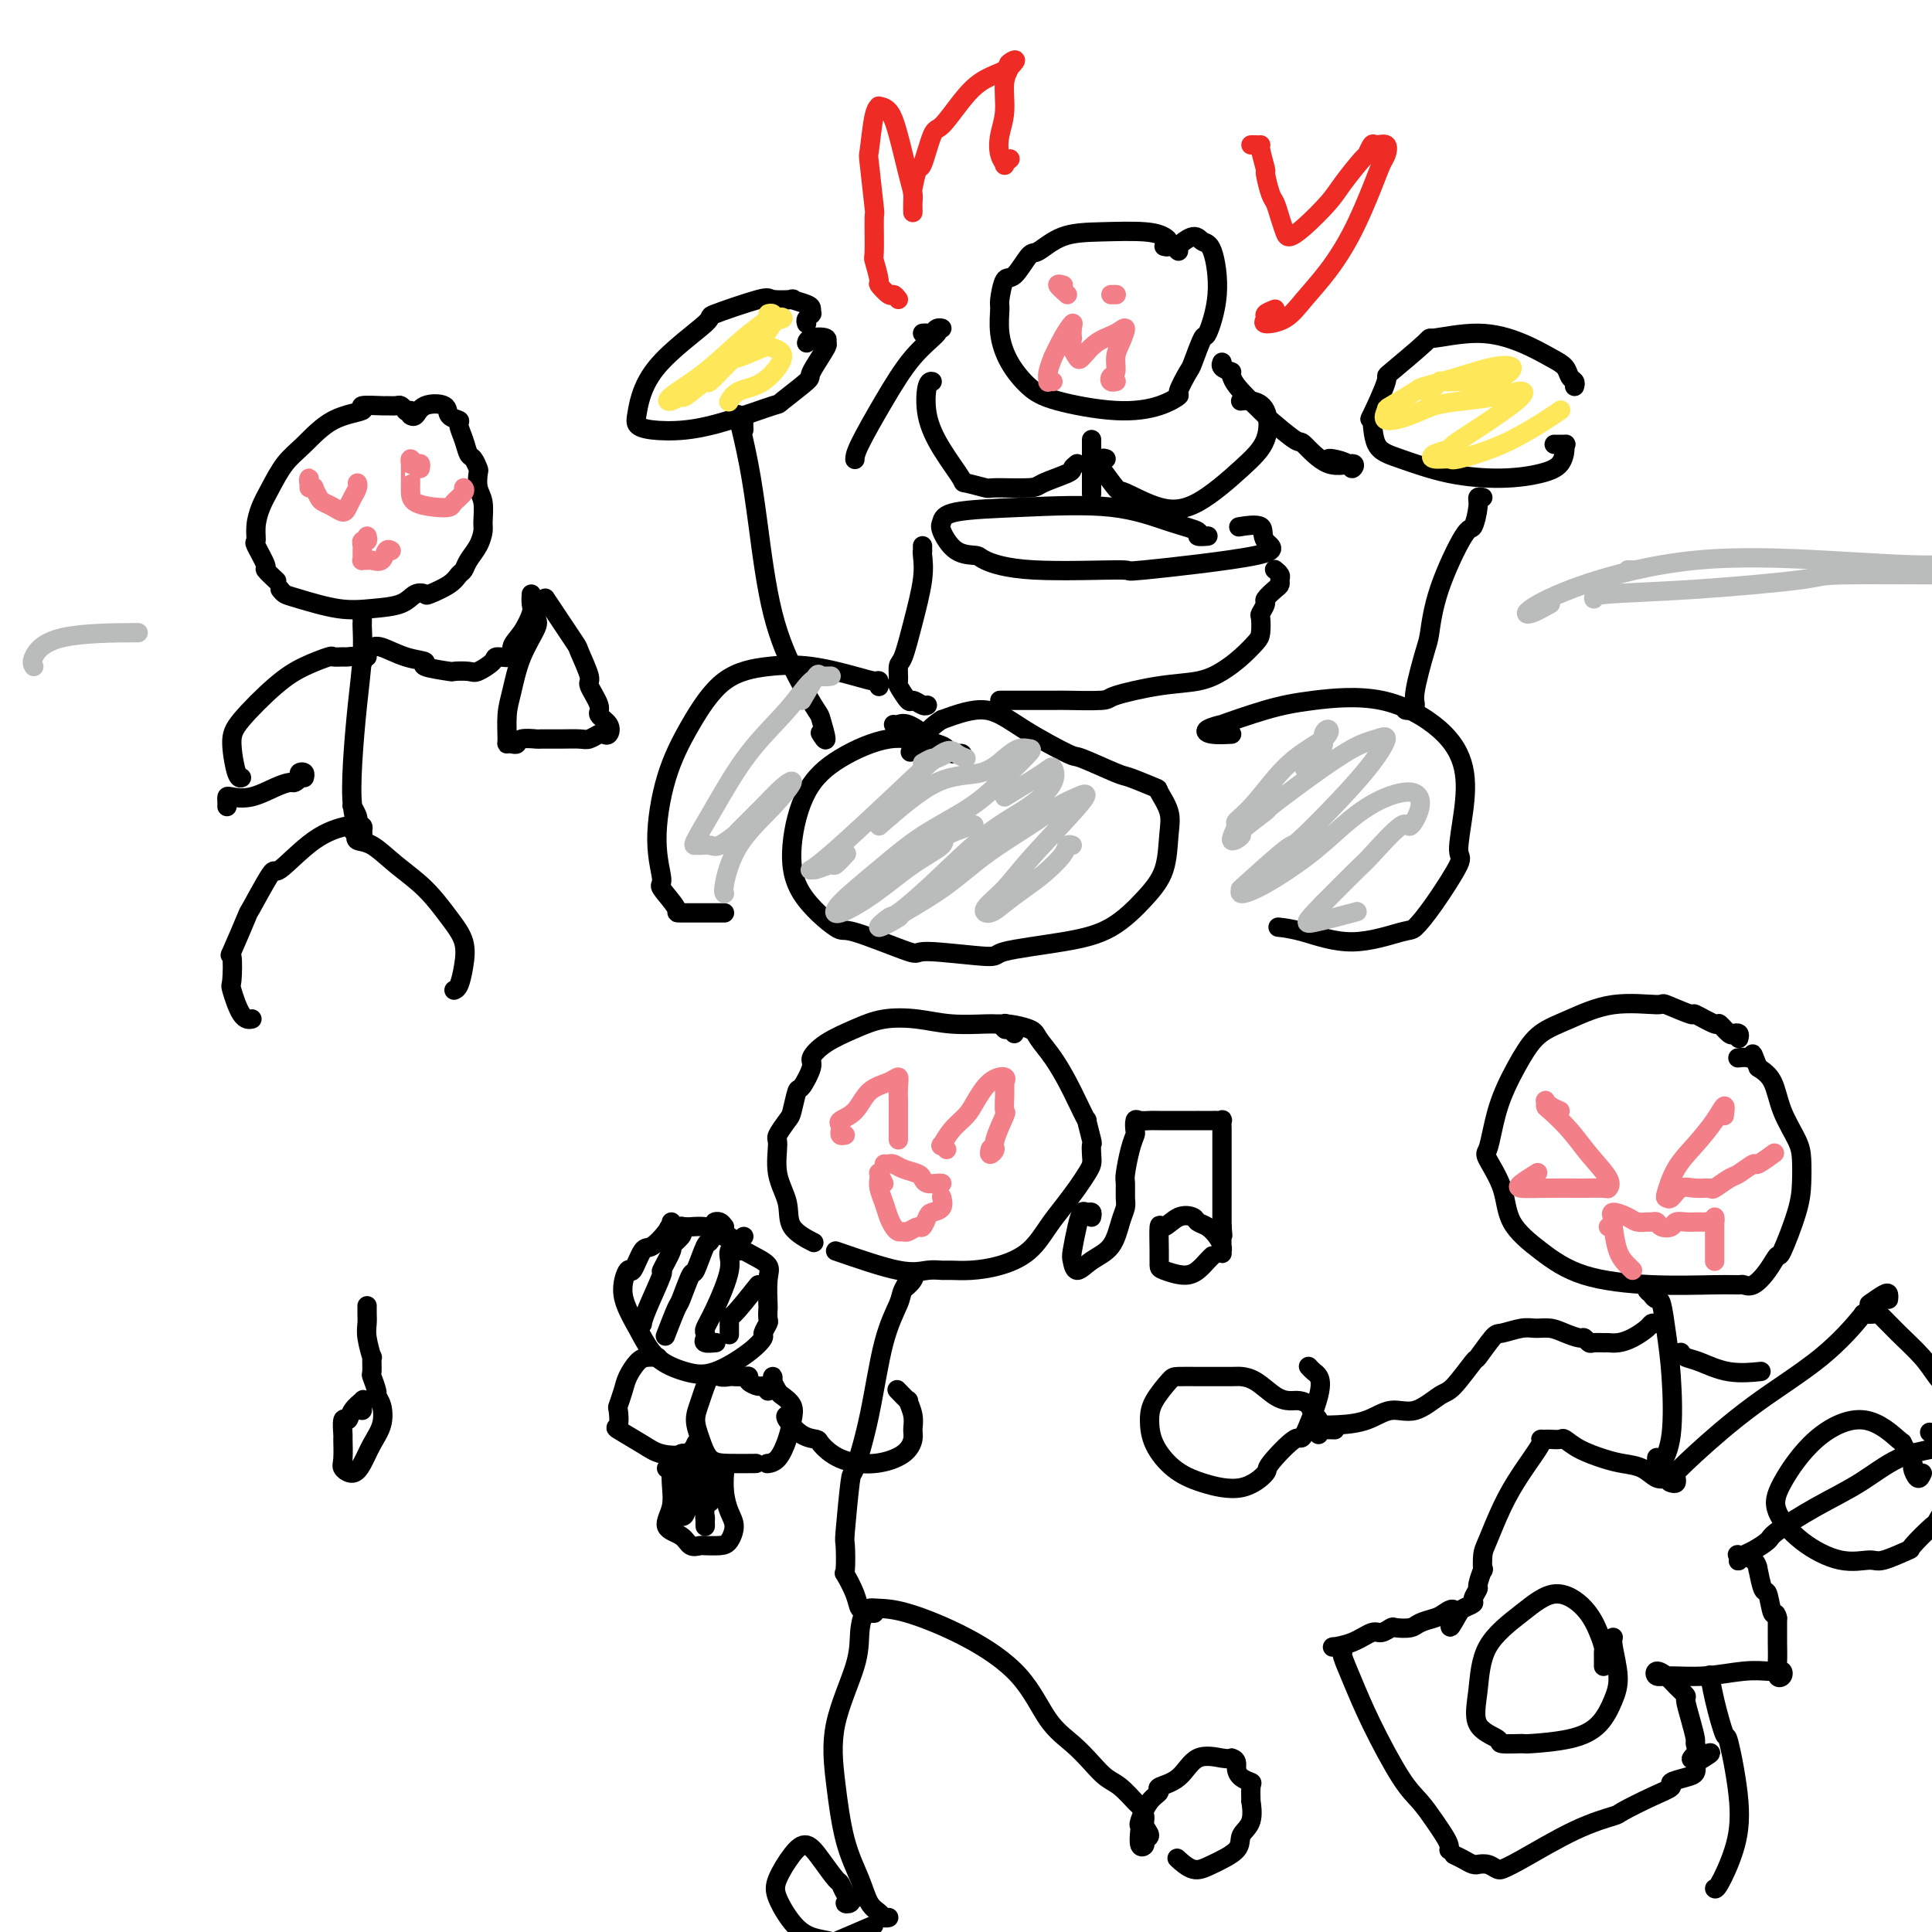 <svg viewBox='0 0 400 400' version='1.1' xmlns='http://www.w3.org/2000/svg' xmlns:xlink='http://www.w3.org/1999/xlink'><g fill='none' stroke='#000000' stroke-width='4' stroke-linecap='round' stroke-linejoin='round'><path d='M85,85c-0.449,-0.030 -0.899,-0.061 -1,0c-0.101,0.061 0.145,0.213 0,0c-0.145,-0.213 -0.682,-0.790 -1,-1c-0.318,-0.210 -0.416,-0.053 -1,0c-0.584,0.053 -1.652,0.004 -2,0c-0.348,-0.004 0.025,0.039 -1,0c-1.025,-0.039 -3.446,-0.161 -4,0c-0.554,0.161 0.760,0.605 0,1c-0.760,0.395 -3.593,0.741 -6,2c-2.407,1.259 -4.386,3.432 -6,5c-1.614,1.568 -2.863,2.533 -4,4c-1.137,1.467 -2.163,3.437 -3,5c-0.837,1.563 -1.484,2.721 -2,4c-0.516,1.279 -0.900,2.681 -1,4c-0.100,1.319 0.086,2.557 0,3c-0.086,0.443 -0.443,0.091 0,1c0.443,0.909 1.686,3.079 2,4c0.314,0.921 -0.300,0.594 0,1c0.300,0.406 1.514,1.545 2,2c0.486,0.455 0.243,0.228 0,0'/><path d='M58,122c0.280,0.369 0.561,0.738 1,1c0.439,0.262 1.037,0.417 3,1c1.963,0.583 5.290,1.596 8,2c2.710,0.404 4.803,0.201 7,0c2.197,-0.201 4.497,-0.399 6,-1c1.503,-0.601 2.210,-1.604 3,-2c0.790,-0.396 1.665,-0.185 2,0c0.335,0.185 0.130,0.346 1,0c0.870,-0.346 2.814,-1.197 4,-2c1.186,-0.803 1.614,-1.556 2,-2c0.386,-0.444 0.730,-0.578 1,-1c0.270,-0.422 0.466,-1.131 1,-2c0.534,-0.869 1.407,-1.898 2,-3c0.593,-1.102 0.905,-2.278 1,-3c0.095,-0.722 -0.026,-0.990 0,-2c0.026,-1.010 0.200,-2.761 0,-4c-0.200,-1.239 -0.775,-1.966 -1,-3c-0.225,-1.034 -0.101,-2.377 0,-3c0.101,-0.623 0.181,-0.528 0,-1c-0.181,-0.472 -0.621,-1.513 -1,-2c-0.379,-0.487 -0.698,-0.420 -1,-1c-0.302,-0.580 -0.589,-1.809 -1,-3c-0.411,-1.191 -0.947,-2.346 -1,-3c-0.053,-0.654 0.375,-0.809 0,-1c-0.375,-0.191 -1.554,-0.419 -2,-1c-0.446,-0.581 -0.158,-1.515 -1,-2c-0.842,-0.485 -2.813,-0.522 -4,0c-1.187,0.522 -1.589,1.602 -2,2c-0.411,0.398 -0.832,0.114 -1,0c-0.168,-0.114 -0.084,-0.057 0,0'/><path d='M75,128c0.000,-0.505 0.001,-1.010 0,-1c-0.001,0.010 -0.003,0.534 0,1c0.003,0.466 0.011,0.873 0,1c-0.011,0.127 -0.043,-0.024 0,1c0.043,1.024 0.159,3.225 0,6c-0.159,2.775 -0.593,6.124 -1,10c-0.407,3.876 -0.788,8.280 -1,12c-0.212,3.720 -0.257,6.755 0,9c0.257,2.245 0.815,3.701 1,4c0.185,0.299 -0.002,-0.559 0,-1c0.002,-0.441 0.193,-0.465 0,-1c-0.193,-0.535 -0.769,-1.581 -1,-2c-0.231,-0.419 -0.115,-0.209 0,0'/><path d='M75,137c0.056,0.113 0.113,0.227 0,0c-0.113,-0.227 -0.394,-0.794 -1,-1c-0.606,-0.206 -1.536,-0.050 -2,0c-0.464,0.050 -0.462,-0.006 -1,0c-0.538,0.006 -1.614,0.073 -2,0c-0.386,-0.073 -0.080,-0.287 -1,0c-0.920,0.287 -3.067,1.076 -5,2c-1.933,0.924 -3.653,1.985 -6,4c-2.347,2.015 -5.322,4.985 -7,7c-1.678,2.015 -2.058,3.076 -2,5c0.058,1.924 0.554,4.710 1,6c0.446,1.290 0.842,1.083 1,1c0.158,-0.083 0.079,-0.041 0,0'/><path d='M76,136c0.022,-0.306 0.045,-0.611 0,-1c-0.045,-0.389 -0.157,-0.861 0,-1c0.157,-0.139 0.583,0.057 1,0c0.417,-0.057 0.824,-0.365 2,0c1.176,0.365 3.121,1.404 5,2c1.879,0.596 3.690,0.748 4,1c0.310,0.252 -0.883,0.605 0,1c0.883,0.395 3.841,0.831 5,1c1.159,0.169 0.518,0.069 1,0c0.482,-0.069 2.088,-0.108 3,0c0.912,0.108 1.129,0.363 2,0c0.871,-0.363 2.397,-1.345 3,-2c0.603,-0.655 0.285,-0.984 1,-1c0.715,-0.016 2.465,0.281 3,0c0.535,-0.281 -0.144,-1.142 0,-2c0.144,-0.858 1.110,-1.715 2,-3c0.890,-1.285 1.702,-2.999 2,-4c0.298,-1.001 0.080,-1.289 0,-2c-0.080,-0.711 -0.021,-1.845 0,-2c0.021,-0.155 0.006,0.670 0,1c-0.006,0.330 -0.003,0.165 0,0'/><path d='M73,171c-0.082,0.421 -0.164,0.841 0,1c0.164,0.159 0.574,0.055 1,0c0.426,-0.055 0.869,-0.062 1,0c0.131,0.062 -0.049,0.194 0,0c0.049,-0.194 0.329,-0.714 0,-1c-0.329,-0.286 -1.266,-0.337 -3,0c-1.734,0.337 -4.265,1.064 -7,3c-2.735,1.936 -5.672,5.081 -7,6c-1.328,0.919 -1.046,-0.389 -2,1c-0.954,1.389 -3.145,5.476 -4,7c-0.855,1.524 -0.374,0.484 -1,2c-0.626,1.516 -2.358,5.587 -3,7c-0.642,1.413 -0.193,0.168 0,1c0.193,0.832 0.129,3.739 0,5c-0.129,1.261 -0.323,0.874 0,2c0.323,1.126 1.164,3.765 2,5c0.836,1.235 1.667,1.067 2,1c0.333,-0.067 0.166,-0.034 0,0'/><path d='M75,172c0.097,0.451 0.194,0.903 0,1c-0.194,0.097 -0.678,-0.160 -1,0c-0.322,0.160 -0.480,0.737 0,1c0.480,0.263 1.600,0.211 3,1c1.400,0.789 3.080,2.419 5,4c1.920,1.581 4.081,3.113 6,5c1.919,1.887 3.596,4.127 5,6c1.404,1.873 2.534,3.378 3,5c0.466,1.622 0.269,3.363 0,5c-0.269,1.637 -0.611,3.172 -1,4c-0.389,0.828 -0.825,0.951 -1,1c-0.175,0.049 -0.087,0.025 0,0'/><path d='M210,214c-0.311,-0.453 -0.622,-0.906 -1,-1c-0.378,-0.094 -0.822,0.171 -1,0c-0.178,-0.171 -0.088,-0.778 0,-1c0.088,-0.222 0.174,-0.059 0,0c-0.174,0.059 -0.610,0.012 -1,0c-0.390,-0.012 -0.735,0.009 -1,0c-0.265,-0.009 -0.449,-0.050 -2,0c-1.551,0.050 -4.470,0.190 -7,0c-2.530,-0.190 -4.672,-0.710 -7,-1c-2.328,-0.290 -4.843,-0.351 -7,0c-2.157,0.351 -3.958,1.114 -6,2c-2.042,0.886 -4.326,1.894 -6,3c-1.674,1.106 -2.739,2.310 -3,3c-0.261,0.690 0.282,0.865 0,2c-0.282,1.135 -1.390,3.229 -2,4c-0.610,0.771 -0.723,0.220 -1,1c-0.277,0.780 -0.717,2.892 -1,4c-0.283,1.108 -0.408,1.211 -1,2c-0.592,0.789 -1.651,2.262 -2,3c-0.349,0.738 0.012,0.741 0,2c-0.012,1.259 -0.398,3.774 0,6c0.398,2.226 1.581,4.164 2,6c0.419,1.836 0.074,3.571 1,5c0.926,1.429 3.122,2.551 4,3c0.878,0.449 0.439,0.224 0,0'/><path d='M173,259c4.896,1.691 9.791,3.382 13,4c3.209,0.618 4.730,0.164 6,0c1.270,-0.164 2.289,-0.037 3,0c0.711,0.037 1.114,-0.016 2,0c0.886,0.016 2.257,0.101 4,0c1.743,-0.101 3.860,-0.390 6,-1c2.140,-0.610 4.303,-1.543 6,-3c1.697,-1.457 2.928,-3.440 4,-5c1.072,-1.560 1.986,-2.697 3,-4c1.014,-1.303 2.128,-2.774 3,-4c0.872,-1.226 1.503,-2.209 2,-3c0.497,-0.791 0.861,-1.391 1,-2c0.139,-0.609 0.053,-1.228 0,-2c-0.053,-0.772 -0.073,-1.697 0,-2c0.073,-0.303 0.239,0.017 0,-1c-0.239,-1.017 -0.881,-3.370 -1,-4c-0.119,-0.630 0.287,0.463 0,0c-0.287,-0.463 -1.267,-2.480 -2,-4c-0.733,-1.520 -1.221,-2.541 -2,-4c-0.779,-1.459 -1.851,-3.354 -3,-5c-1.149,-1.646 -2.374,-3.043 -3,-4c-0.626,-0.957 -0.652,-1.473 -2,-2c-1.348,-0.527 -4.017,-1.065 -5,-1c-0.983,0.065 -0.281,0.733 0,1c0.281,0.267 0.140,0.134 0,0'/><path d='M187,267c0.788,-0.655 1.575,-1.310 2,-2c0.425,-0.690 0.487,-1.415 0,-1c-0.487,0.415 -1.525,1.969 -2,3c-0.475,1.031 -0.389,1.538 -1,3c-0.611,1.462 -1.919,3.878 -3,8c-1.081,4.122 -1.936,9.951 -3,15c-1.064,5.049 -2.337,9.319 -3,11c-0.663,1.681 -0.715,0.773 -1,3c-0.285,2.227 -0.802,7.590 -1,10c-0.198,2.410 -0.079,1.869 0,3c0.079,1.131 0.116,3.935 0,5c-0.116,1.065 -0.385,0.390 0,1c0.385,0.610 1.423,2.504 2,4c0.577,1.496 0.694,2.595 1,3c0.306,0.405 0.802,0.116 1,0c0.198,-0.116 0.099,-0.058 0,0'/><path d='M181,334c-0.445,-0.023 -0.890,-0.046 -1,0c-0.110,0.046 0.113,0.160 0,0c-0.113,-0.160 -0.564,-0.594 -1,0c-0.436,0.594 -0.858,2.214 -1,4c-0.142,1.786 -0.004,3.736 -1,7c-0.996,3.264 -3.127,7.840 -4,12c-0.873,4.160 -0.490,7.902 0,12c0.490,4.098 1.087,8.552 2,12c0.913,3.448 2.143,5.891 3,8c0.857,2.109 1.340,3.886 2,5c0.660,1.114 1.496,1.567 2,2c0.504,0.433 0.674,0.847 1,1c0.326,0.153 0.807,0.044 1,0c0.193,-0.044 0.096,-0.022 0,0'/><path d='M180,334c-0.121,-0.420 -0.242,-0.840 0,-1c0.242,-0.160 0.846,-0.059 2,0c1.154,0.059 2.857,0.076 6,1c3.143,0.924 7.727,2.754 12,5c4.273,2.246 8.236,4.910 11,8c2.764,3.090 4.329,6.608 6,9c1.671,2.392 3.450,3.657 5,5c1.550,1.343 2.873,2.765 4,4c1.127,1.235 2.057,2.284 3,3c0.943,0.716 1.897,1.098 3,2c1.103,0.902 2.353,2.326 3,3c0.647,0.674 0.691,0.600 1,1c0.309,0.400 0.882,1.273 1,2c0.118,0.727 -0.221,1.308 0,2c0.221,0.692 1.001,1.496 1,2c-0.001,0.504 -0.785,0.710 -1,1c-0.215,0.290 0.137,0.666 0,1c-0.137,0.334 -0.763,0.626 -1,0c-0.237,-0.626 -0.083,-2.171 0,-3c0.083,-0.829 0.096,-0.943 0,-1c-0.096,-0.057 -0.301,-0.057 0,-1c0.301,-0.943 1.107,-2.828 2,-4c0.893,-1.172 1.874,-1.631 2,-2c0.126,-0.369 -0.604,-0.649 0,-1c0.604,-0.351 2.543,-0.775 4,-2c1.457,-1.225 2.431,-3.253 4,-4c1.569,-0.747 3.734,-0.213 5,0c1.266,0.213 1.633,0.107 2,0'/><path d='M255,364c1.281,0.347 0.984,1.216 1,2c0.016,0.784 0.343,1.485 1,2c0.657,0.515 1.642,0.844 2,1c0.358,0.156 0.088,0.138 0,1c-0.088,0.862 0.005,2.604 0,3c-0.005,0.396 -0.108,-0.553 0,0c0.108,0.553 0.427,2.609 0,4c-0.427,1.391 -1.600,2.117 -2,3c-0.400,0.883 -0.027,1.925 -1,3c-0.973,1.075 -3.292,2.185 -5,3c-1.708,0.815 -2.806,1.335 -4,1c-1.194,-0.335 -2.484,-1.524 -3,-2c-0.516,-0.476 -0.258,-0.238 0,0'/><path d='M177,393c-0.952,0.396 -1.905,0.792 -2,1c-0.095,0.208 0.667,0.227 1,0c0.333,-0.227 0.238,-0.700 0,-1c-0.238,-0.300 -0.619,-0.429 -1,-1c-0.381,-0.571 -0.762,-1.586 -1,-2c-0.238,-0.414 -0.334,-0.228 -1,-1c-0.666,-0.772 -1.904,-2.501 -3,-4c-1.096,-1.499 -2.051,-2.768 -3,-3c-0.949,-0.232 -1.894,0.571 -3,2c-1.106,1.429 -2.375,3.482 -3,5c-0.625,1.518 -0.605,2.501 0,4c0.605,1.499 1.796,3.515 3,5c1.204,1.485 2.422,2.439 4,3c1.578,0.561 3.516,0.728 4,1c0.484,0.272 -0.485,0.650 1,0c1.485,-0.650 5.424,-2.329 7,-3c1.576,-0.671 0.788,-0.336 0,0'/><path d='M152,259c0.118,-0.341 0.235,-0.683 0,-1c-0.235,-0.317 -0.824,-0.611 -1,-1c-0.176,-0.389 0.061,-0.875 0,-1c-0.061,-0.125 -0.420,0.110 -1,0c-0.580,-0.110 -1.382,-0.566 -2,-1c-0.618,-0.434 -1.053,-0.848 -2,-1c-0.947,-0.152 -2.407,-0.043 -3,0c-0.593,0.043 -0.318,0.021 -1,0c-0.682,-0.021 -2.319,-0.042 -3,0c-0.681,0.042 -0.405,0.148 -1,1c-0.595,0.852 -2.060,2.452 -3,3c-0.940,0.548 -1.353,0.045 -2,1c-0.647,0.955 -1.526,3.368 -2,4c-0.474,0.632 -0.543,-0.518 -1,0c-0.457,0.518 -1.301,2.702 -1,5c0.301,2.298 1.746,4.709 3,7c1.254,2.291 2.316,4.463 4,6c1.684,1.537 3.991,2.438 6,3c2.009,0.562 3.719,0.785 6,0c2.281,-0.785 5.133,-2.576 7,-4c1.867,-1.424 2.749,-2.480 3,-3c0.251,-0.520 -0.129,-0.503 0,-1c0.129,-0.497 0.766,-1.509 1,-2c0.234,-0.491 0.065,-0.463 0,-1c-0.065,-0.537 -0.027,-1.639 0,-2c0.027,-0.361 0.043,0.019 0,-1c-0.043,-1.019 -0.145,-3.436 0,-5c0.145,-1.564 0.536,-2.275 0,-3c-0.536,-0.725 -1.999,-1.462 -3,-2c-1.001,-0.538 -1.539,-0.876 -2,-1c-0.461,-0.124 -0.846,-0.036 -1,0c-0.154,0.036 -0.077,0.018 0,0'/><path d='M159,288c-0.371,-0.445 -0.742,-0.890 -1,-1c-0.258,-0.110 -0.402,0.114 -1,0c-0.598,-0.114 -1.651,-0.567 -2,-1c-0.349,-0.433 0.006,-0.847 0,-1c-0.006,-0.153 -0.371,-0.045 -1,0c-0.629,0.045 -1.520,0.028 -2,0c-0.480,-0.028 -0.550,-0.066 -1,0c-0.450,0.066 -1.281,0.235 -2,0c-0.719,-0.235 -1.326,-0.876 -2,0c-0.674,0.876 -1.414,3.268 -2,5c-0.586,1.732 -1.018,2.804 -1,4c0.018,1.196 0.485,2.517 1,4c0.515,1.483 1.076,3.130 2,4c0.924,0.870 2.210,0.965 4,1c1.790,0.035 4.083,0.010 5,0c0.917,-0.010 0.459,-0.005 0,0'/><path d='M160,287c-0.007,-0.294 -0.014,-0.588 0,-1c0.014,-0.412 0.050,-0.942 0,-1c-0.050,-0.058 -0.184,0.357 0,1c0.184,0.643 0.688,1.514 1,2c0.312,0.486 0.432,0.585 1,1c0.568,0.415 1.585,1.144 2,2c0.415,0.856 0.230,1.837 0,3c-0.230,1.163 -0.505,2.508 -1,4c-0.495,1.492 -1.210,3.133 -2,4c-0.790,0.867 -1.654,0.962 -2,1c-0.346,0.038 -0.173,0.019 0,0'/><path d='M164,293c-0.355,-0.030 -0.711,-0.059 -1,0c-0.289,0.059 -0.513,0.208 0,1c0.513,0.792 1.762,2.228 3,3c1.238,0.772 2.464,0.882 3,1c0.536,0.118 0.382,0.246 1,1c0.618,0.754 2.008,2.134 4,3c1.992,0.866 4.588,1.219 7,1c2.412,-0.219 4.642,-1.009 6,-2c1.358,-0.991 1.844,-2.183 2,-3c0.156,-0.817 -0.018,-1.260 0,-2c0.018,-0.740 0.229,-1.778 0,-3c-0.229,-1.222 -0.896,-2.626 -1,-3c-0.104,-0.374 0.357,0.284 0,0c-0.357,-0.284 -1.530,-1.510 -2,-2c-0.470,-0.490 -0.235,-0.245 0,0'/><path d='M136,281c0.180,0.011 0.361,0.022 0,0c-0.361,-0.022 -1.263,-0.075 -2,0c-0.737,0.075 -1.308,0.280 -2,1c-0.692,0.720 -1.505,1.955 -2,3c-0.495,1.045 -0.673,1.899 -1,3c-0.327,1.101 -0.804,2.448 -1,3c-0.196,0.552 -0.112,0.309 0,1c0.112,0.691 0.253,2.317 0,3c-0.253,0.683 -0.901,0.424 0,1c0.901,0.576 3.352,1.986 5,3c1.648,1.014 2.493,1.633 4,2c1.507,0.367 3.675,0.484 5,0c1.325,-0.484 1.807,-1.567 2,-2c0.193,-0.433 0.096,-0.217 0,0'/><path d='M138,304c0.424,-0.446 0.847,-0.893 1,-1c0.153,-0.107 0.035,0.125 0,0c-0.035,-0.125 0.015,-0.606 0,0c-0.015,0.606 -0.093,2.299 0,4c0.093,1.701 0.357,3.408 0,5c-0.357,1.592 -1.335,3.068 -1,4c0.335,0.932 1.982,1.322 3,2c1.018,0.678 1.407,1.646 2,2c0.593,0.354 1.391,0.093 2,0c0.609,-0.093 1.029,-0.020 1,0c-0.029,0.020 -0.508,-0.013 0,0c0.508,0.013 2.003,0.073 3,0c0.997,-0.073 1.496,-0.279 2,-1c0.504,-0.721 1.012,-1.958 1,-3c-0.012,-1.042 -0.543,-1.888 -1,-3c-0.457,-1.112 -0.840,-2.491 -1,-4c-0.160,-1.509 -0.095,-3.147 0,-4c0.095,-0.853 0.222,-0.922 0,-1c-0.222,-0.078 -0.791,-0.165 -1,0c-0.209,0.165 -0.056,0.583 0,1c0.056,0.417 0.016,0.833 0,1c-0.016,0.167 -0.008,0.083 0,0'/><path d='M144,302c-0.741,-0.410 -1.481,-0.820 -2,-1c-0.519,-0.180 -0.816,-0.129 -1,0c-0.184,0.129 -0.254,0.336 0,1c0.254,0.664 0.831,1.786 1,3c0.169,1.214 -0.071,2.521 0,3c0.071,0.479 0.452,0.130 0,1c-0.452,0.870 -1.736,2.961 -2,4c-0.264,1.039 0.492,1.028 1,1c0.508,-0.028 0.767,-0.074 1,-1c0.233,-0.926 0.440,-2.734 1,-4c0.560,-1.266 1.471,-1.990 2,-3c0.529,-1.010 0.674,-2.306 1,-3c0.326,-0.694 0.834,-0.785 1,0c0.166,0.785 -0.008,2.448 0,3c0.008,0.552 0.198,-0.006 0,1c-0.198,1.006 -0.785,3.575 -1,5c-0.215,1.425 -0.059,1.706 0,2c0.059,0.294 0.019,0.601 0,1c-0.019,0.399 -0.019,0.892 0,1c0.019,0.108 0.057,-0.167 0,-1c-0.057,-0.833 -0.208,-2.224 0,-3c0.208,-0.776 0.774,-0.936 1,-1c0.226,-0.064 0.113,-0.032 0,0'/><path d='M139,253c0.311,0.416 0.621,0.831 1,1c0.379,0.169 0.825,0.091 1,0c0.175,-0.091 0.077,-0.197 0,0c-0.077,0.197 -0.134,0.695 0,1c0.134,0.305 0.459,0.415 0,1c-0.459,0.585 -1.703,1.644 -2,2c-0.297,0.356 0.351,0.008 0,1c-0.351,0.992 -1.702,3.324 -2,4c-0.298,0.676 0.456,-0.303 0,1c-0.456,1.303 -2.123,4.889 -3,7c-0.877,2.111 -0.965,2.746 -1,3c-0.035,0.254 -0.018,0.127 0,0'/><path d='M150,254c-0.302,-0.417 -0.605,-0.835 -1,-1c-0.395,-0.165 -0.883,-0.078 -1,0c-0.117,0.078 0.139,0.145 0,1c-0.139,0.855 -0.671,2.496 -1,3c-0.329,0.504 -0.454,-0.129 -1,1c-0.546,1.129 -1.513,4.020 -2,5c-0.487,0.980 -0.495,0.050 -1,1c-0.505,0.950 -1.506,3.780 -2,5c-0.494,1.220 -0.479,0.828 -1,2c-0.521,1.172 -1.577,3.906 -2,5c-0.423,1.094 -0.211,0.547 0,0'/><path d='M249,111c0.680,-0.021 1.360,-0.041 1,0c-0.360,0.041 -1.762,0.144 -2,0c-0.238,-0.144 0.686,-0.534 0,-1c-0.686,-0.466 -2.982,-1.008 -6,-2c-3.018,-0.992 -6.758,-2.434 -12,-3c-5.242,-0.566 -11.986,-0.257 -18,0c-6.014,0.257 -11.300,0.461 -14,1c-2.700,0.539 -2.816,1.414 -3,2c-0.184,0.586 -0.436,0.883 0,2c0.436,1.117 1.562,3.055 3,4c1.438,0.945 3.190,0.897 4,1c0.810,0.103 0.680,0.358 2,1c1.320,0.642 4.090,1.670 10,2c5.910,0.330 14.961,-0.038 18,0c3.039,0.038 0.068,0.483 5,0c4.932,-0.483 17.769,-1.895 23,-3c5.231,-1.105 2.856,-1.905 2,-3c-0.856,-1.095 -0.192,-2.487 -1,-3c-0.808,-0.513 -3.088,-0.147 -4,0c-0.912,0.147 -0.456,0.073 0,0'/><path d='M191,114c0.001,-0.537 0.002,-1.075 0,-1c-0.002,0.075 -0.006,0.761 0,1c0.006,0.239 0.023,0.029 0,0c-0.023,-0.029 -0.087,0.123 0,1c0.087,0.877 0.325,2.481 0,5c-0.325,2.519 -1.213,5.954 -2,9c-0.787,3.046 -1.472,5.703 -2,7c-0.528,1.297 -0.900,1.232 -1,2c-0.100,0.768 0.071,2.367 0,3c-0.071,0.633 -0.383,0.299 0,1c0.383,0.701 1.462,2.436 2,3c0.538,0.564 0.536,-0.045 1,0c0.464,0.045 1.394,0.743 2,1c0.606,0.257 0.887,0.073 1,0c0.113,-0.073 0.056,-0.037 0,0'/><path d='M207,145c4.513,0.004 9.026,0.008 11,0c1.974,-0.008 1.409,-0.029 3,0c1.591,0.029 5.338,0.108 7,0c1.662,-0.108 1.238,-0.402 3,-1c1.762,-0.598 5.708,-1.501 9,-2c3.292,-0.499 5.929,-0.593 8,-1c2.071,-0.407 3.574,-1.125 5,-2c1.426,-0.875 2.773,-1.907 4,-3c1.227,-1.093 2.333,-2.247 3,-3c0.667,-0.753 0.895,-1.104 1,-2c0.105,-0.896 0.087,-2.338 0,-3c-0.087,-0.662 -0.244,-0.544 0,-1c0.244,-0.456 0.888,-1.484 1,-2c0.112,-0.516 -0.309,-0.519 0,-1c0.309,-0.481 1.347,-1.439 2,-2c0.653,-0.561 0.921,-0.725 1,-1c0.079,-0.275 -0.030,-0.661 0,-1c0.030,-0.339 0.200,-0.630 0,-1c-0.200,-0.370 -0.772,-0.820 -1,-1c-0.228,-0.180 -0.114,-0.090 0,0'/><path d='M167,67c-0.113,-0.311 -0.226,-0.622 0,-1c0.226,-0.378 0.792,-0.822 1,-1c0.208,-0.178 0.057,-0.090 0,0c-0.057,0.090 -0.022,0.182 0,0c0.022,-0.182 0.030,-0.636 0,-1c-0.030,-0.364 -0.097,-0.636 -1,-1c-0.903,-0.364 -2.640,-0.818 -3,-1c-0.360,-0.182 0.659,-0.090 0,0c-0.659,0.090 -2.995,0.179 -4,0c-1.005,-0.179 -0.679,-0.627 -3,0c-2.321,0.627 -7.289,2.329 -9,3c-1.711,0.671 -0.165,0.313 -2,2c-1.835,1.687 -7.050,5.420 -10,9c-2.950,3.580 -3.634,7.007 -4,9c-0.366,1.993 -0.412,2.551 0,3c0.412,0.449 1.282,0.790 3,1c1.718,0.210 4.283,0.291 7,0c2.717,-0.291 5.587,-0.952 9,-2c3.413,-1.048 7.371,-2.481 9,-3c1.629,-0.519 0.929,-0.124 2,-1c1.071,-0.876 3.911,-3.023 5,-4c1.089,-0.977 0.425,-0.785 1,-2c0.575,-1.215 2.389,-3.839 3,-5c0.611,-1.161 0.020,-0.861 0,-1c-0.020,-0.139 0.531,-0.718 0,-1c-0.531,-0.282 -2.143,-0.268 -3,0c-0.857,0.268 -0.959,0.791 -1,1c-0.041,0.209 -0.020,0.105 0,0'/><path d='M154,89c-0.027,-0.726 -0.054,-1.452 0,-2c0.054,-0.548 0.188,-0.919 0,-1c-0.188,-0.081 -0.698,0.129 -1,0c-0.302,-0.129 -0.395,-0.596 0,1c0.395,1.596 1.279,5.255 2,9c0.721,3.745 1.278,7.577 2,13c0.722,5.423 1.610,12.436 3,18c1.390,5.564 3.283,9.680 5,13c1.717,3.320 3.258,5.845 4,7c0.742,1.155 0.683,0.938 1,2c0.317,1.062 1.008,3.401 1,4c-0.008,0.599 -0.717,-0.543 -1,-1c-0.283,-0.457 -0.142,-0.228 0,0'/><path d='M326,80c0.098,-0.359 0.196,-0.718 0,-1c-0.196,-0.282 -0.687,-0.487 -1,-1c-0.313,-0.513 -0.450,-1.334 -1,-2c-0.550,-0.666 -1.513,-1.175 -3,-2c-1.487,-0.825 -3.496,-1.964 -6,-3c-2.504,-1.036 -5.501,-1.969 -9,-2c-3.499,-0.031 -7.499,0.841 -9,1c-1.501,0.159 -0.504,-0.397 -2,1c-1.496,1.397 -5.486,4.745 -7,6c-1.514,1.255 -0.552,0.418 -1,2c-0.448,1.582 -2.306,5.583 -3,7c-0.694,1.417 -0.226,0.251 0,1c0.226,0.749 0.209,3.414 1,5c0.791,1.586 2.390,2.095 5,3c2.610,0.905 6.230,2.208 10,3c3.770,0.792 7.689,1.074 11,1c3.311,-0.074 6.013,-0.503 8,-1c1.987,-0.497 3.257,-1.061 4,-2c0.743,-0.939 0.959,-2.252 1,-3c0.041,-0.748 -0.092,-0.933 0,-1c0.092,-0.067 0.409,-0.018 0,0c-0.409,0.018 -1.546,0.005 -2,0c-0.454,-0.005 -0.227,-0.003 0,0'/><path d='M307,103c-0.447,-0.102 -0.893,-0.205 -1,0c-0.107,0.205 0.126,0.716 0,2c-0.126,1.284 -0.610,3.339 -1,4c-0.390,0.661 -0.687,-0.072 -2,2c-1.313,2.072 -3.643,6.950 -5,11c-1.357,4.050 -1.739,7.271 -2,9c-0.261,1.729 -0.399,1.966 -1,4c-0.601,2.034 -1.664,5.865 -2,8c-0.336,2.135 0.054,2.572 0,3c-0.054,0.428 -0.553,0.846 -1,1c-0.447,0.154 -0.842,0.044 -1,0c-0.158,-0.044 -0.079,-0.022 0,0'/><path d='M185,150c0.293,0.054 0.585,0.109 1,0c0.415,-0.109 0.952,-0.380 2,0c1.048,0.380 2.608,1.412 3,2c0.392,0.588 -0.385,0.731 0,1c0.385,0.269 1.932,0.662 3,1c1.068,0.338 1.656,0.621 2,1c0.344,0.379 0.442,0.855 1,1c0.558,0.145 1.576,-0.042 2,0c0.424,0.042 0.256,0.312 -1,0c-1.256,-0.312 -3.598,-1.207 -6,-2c-2.402,-0.793 -4.863,-1.486 -8,-1c-3.137,0.486 -6.948,2.149 -10,4c-3.052,1.851 -5.343,3.889 -7,7c-1.657,3.111 -2.680,7.294 -3,11c-0.320,3.706 0.064,6.936 2,10c1.936,3.064 5.424,5.964 7,7c1.576,1.036 1.239,0.209 4,1c2.761,0.791 8.619,3.201 11,4c2.381,0.799 1.285,-0.013 4,0c2.715,0.013 9.240,0.851 12,1c2.760,0.149 1.755,-0.390 4,-1c2.245,-0.610 7.739,-1.292 12,-2c4.261,-0.708 7.287,-1.441 10,-3c2.713,-1.559 5.111,-3.945 7,-6c1.889,-2.055 3.267,-3.778 4,-6c0.733,-2.222 0.820,-4.942 1,-7c0.180,-2.058 0.454,-3.452 0,-5c-0.454,-1.548 -1.636,-3.249 -2,-4c-0.364,-0.751 0.088,-0.551 -1,-1c-1.088,-0.449 -3.717,-1.546 -5,-2c-1.283,-0.454 -1.221,-0.264 -3,-1c-1.779,-0.736 -5.399,-2.399 -7,-3c-1.601,-0.601 -1.182,-0.140 -3,-1c-1.818,-0.860 -5.874,-3.039 -9,-5c-3.126,-1.961 -5.322,-3.703 -8,-4c-2.678,-0.297 -5.839,0.852 -9,2'/><path d='M195,149c-2.733,1.644 -5.067,4.756 -6,6c-0.933,1.244 -0.467,0.622 0,0'/><path d='M182,142c-0.013,0.117 -0.027,0.234 0,0c0.027,-0.234 0.093,-0.820 0,-1c-0.093,-0.180 -0.347,0.047 -1,0c-0.653,-0.047 -1.706,-0.369 -4,-1c-2.294,-0.631 -5.829,-1.572 -9,-2c-3.171,-0.428 -5.979,-0.344 -9,0c-3.021,0.344 -6.255,0.947 -9,3c-2.745,2.053 -5.002,5.555 -7,9c-1.998,3.445 -3.739,6.832 -5,11c-1.261,4.168 -2.043,9.117 -2,13c0.043,3.883 0.912,6.701 1,8c0.088,1.299 -0.603,1.080 0,2c0.603,0.920 2.501,2.979 3,4c0.499,1.021 -0.402,1.006 1,1c1.402,-0.006 5.108,-0.002 7,0c1.892,0.002 1.969,0.000 2,0c0.031,-0.000 0.015,-0.000 0,0'/><path d='M255,152c-1.471,0.077 -2.942,0.155 -4,0c-1.058,-0.155 -1.704,-0.541 -1,-1c0.704,-0.459 2.759,-0.989 3,-1c0.241,-0.011 -1.332,0.497 0,0c1.332,-0.497 5.569,-1.998 9,-3c3.431,-1.002 6.055,-1.504 10,-2c3.945,-0.496 9.210,-0.987 14,0c4.790,0.987 9.105,3.453 12,6c2.895,2.547 4.368,5.177 5,8c0.632,2.823 0.422,5.839 0,9c-0.422,3.161 -1.055,6.466 -1,8c0.055,1.534 0.799,1.296 0,3c-0.799,1.704 -3.139,5.350 -5,8c-1.861,2.650 -3.242,4.304 -4,5c-0.758,0.696 -0.894,0.435 -3,1c-2.106,0.565 -6.183,1.956 -10,2c-3.817,0.044 -7.374,-1.257 -10,-2c-2.626,-0.743 -4.322,-0.926 -5,-1c-0.678,-0.074 -0.339,-0.037 0,0'/><path d='M241,51c0.409,0.091 0.818,0.182 1,0c0.182,-0.182 0.136,-0.636 0,-1c-0.136,-0.364 -0.362,-0.636 -1,-1c-0.638,-0.364 -1.689,-0.820 -4,-1c-2.311,-0.180 -5.883,-0.086 -9,0c-3.117,0.086 -5.780,0.163 -8,1c-2.220,0.837 -3.996,2.435 -5,3c-1.004,0.565 -1.235,0.099 -2,1c-0.765,0.901 -2.062,3.170 -3,4c-0.938,0.830 -1.515,0.223 -2,1c-0.485,0.777 -0.879,2.939 -1,4c-0.121,1.061 0.029,1.022 0,2c-0.029,0.978 -0.237,2.974 0,5c0.237,2.026 0.919,4.082 2,6c1.081,1.918 2.560,3.697 4,5c1.440,1.303 2.839,2.129 6,3c3.161,0.871 8.084,1.788 12,2c3.916,0.212 6.827,-0.282 9,-1c2.173,-0.718 3.609,-1.662 4,-2c0.391,-0.338 -0.261,-0.071 0,-1c0.261,-0.929 1.437,-3.055 2,-4c0.563,-0.945 0.513,-0.709 1,-2c0.487,-1.291 1.511,-4.110 2,-5c0.489,-0.890 0.442,0.148 1,-1c0.558,-1.148 1.722,-4.483 2,-8c0.278,-3.517 -0.328,-7.215 -1,-9c-0.672,-1.785 -1.409,-1.655 -2,-2c-0.591,-0.345 -1.035,-1.165 -2,-1c-0.965,0.165 -2.452,1.314 -3,2c-0.548,0.686 -0.157,0.910 0,1c0.157,0.090 0.078,0.045 0,0'/><path d='M226,92c0.000,-0.471 0.000,-0.942 0,-1c0.000,-0.058 -0.000,0.297 0,1c0.000,0.703 0.000,1.756 0,3c0.000,1.244 0.000,2.681 0,4c0.000,1.319 0.000,2.520 0,3c0.000,0.480 0.000,0.240 0,0'/><path d='M223,96c-0.451,0.362 -0.903,0.724 -1,1c-0.097,0.276 0.160,0.467 -1,1c-1.160,0.533 -3.737,1.407 -5,2c-1.263,0.593 -1.211,0.906 -3,1c-1.789,0.094 -5.420,-0.030 -7,0c-1.580,0.030 -1.110,0.216 -2,0c-0.890,-0.216 -3.139,-0.832 -4,-1c-0.861,-0.168 -0.332,0.113 -1,-1c-0.668,-1.113 -2.533,-3.619 -4,-6c-1.467,-2.381 -2.538,-4.638 -3,-7c-0.462,-2.362 -0.317,-4.828 0,-6c0.317,-1.172 0.805,-1.049 1,-1c0.195,0.049 0.098,0.025 0,0'/><path d='M229,95c-0.311,-0.113 -0.623,-0.226 -1,0c-0.377,0.226 -0.821,0.790 -1,1c-0.179,0.210 -0.094,0.067 0,0c0.094,-0.067 0.198,-0.058 1,1c0.802,1.058 2.303,3.166 3,4c0.697,0.834 0.590,0.396 2,1c1.410,0.604 4.338,2.250 7,3c2.662,0.750 5.058,0.604 8,-1c2.942,-1.604 6.431,-4.664 9,-7c2.569,-2.336 4.219,-3.946 5,-6c0.781,-2.054 0.694,-4.550 0,-6c-0.694,-1.450 -1.995,-1.852 -3,-2c-1.005,-0.148 -1.716,-0.042 -2,0c-0.284,0.042 -0.142,0.021 0,0'/><path d='M360,215c0.099,-0.405 0.199,-0.810 0,-1c-0.199,-0.190 -0.696,-0.164 -1,0c-0.304,0.164 -0.416,0.466 -1,0c-0.584,-0.466 -1.639,-1.702 -2,-2c-0.361,-0.298 -0.027,0.341 -1,0c-0.973,-0.341 -3.254,-1.663 -4,-2c-0.746,-0.337 0.042,0.311 -1,0c-1.042,-0.311 -3.913,-1.582 -5,-2c-1.087,-0.418 -0.390,0.016 -2,0c-1.610,-0.016 -5.527,-0.481 -9,0c-3.473,0.481 -6.503,1.909 -9,3c-2.497,1.091 -4.462,1.844 -6,3c-1.538,1.156 -2.650,2.715 -4,5c-1.350,2.285 -2.940,5.294 -4,8c-1.060,2.706 -1.591,5.107 -2,7c-0.409,1.893 -0.696,3.278 -1,4c-0.304,0.722 -0.626,0.781 0,2c0.626,1.219 2.201,3.598 3,6c0.799,2.402 0.821,4.826 2,7c1.179,2.174 3.514,4.099 6,6c2.486,1.901 5.124,3.777 9,5c3.876,1.223 8.991,1.794 14,2c5.009,0.206 9.912,0.047 13,0c3.088,-0.047 4.362,0.018 5,0c0.638,-0.018 0.641,-0.117 1,0c0.359,0.117 1.073,0.451 2,0c0.927,-0.451 2.066,-1.687 3,-3c0.934,-1.313 1.662,-2.704 2,-3c0.338,-0.296 0.286,0.502 1,-1c0.714,-1.502 2.196,-5.306 3,-8c0.804,-2.694 0.932,-4.279 1,-6c0.068,-1.721 0.076,-3.577 0,-5c-0.076,-1.423 -0.237,-2.412 -1,-4c-0.763,-1.588 -2.129,-3.774 -3,-6c-0.871,-2.226 -1.249,-4.493 -2,-6c-0.751,-1.507 -1.876,-2.253 -3,-3'/><path d='M364,221c-1.590,-4.166 -1.065,-2.581 -1,-2c0.065,0.581 -0.329,0.156 -1,0c-0.671,-0.156 -1.620,-0.045 -2,0c-0.380,0.045 -0.190,0.022 0,0'/><path d='M387,270c1.154,-0.808 2.308,-1.616 3,-2c0.692,-0.384 0.923,-0.343 1,0c0.077,0.343 0.002,0.990 0,1c-0.002,0.010 0.070,-0.617 -1,0c-1.070,0.617 -3.282,2.478 -4,3c-0.718,0.522 0.059,-0.295 -1,1c-1.059,1.295 -3.955,4.700 -8,8c-4.045,3.300 -9.238,6.493 -14,10c-4.762,3.507 -9.094,7.328 -12,10c-2.906,2.672 -4.386,4.194 -5,5c-0.614,0.806 -0.360,0.897 0,1c0.360,0.103 0.828,0.220 1,0c0.172,-0.220 0.049,-0.777 0,-1c-0.049,-0.223 -0.025,-0.111 0,0'/><path d='M346,306c-0.261,-0.054 -0.522,-0.108 -1,0c-0.478,0.108 -1.174,0.377 -2,0c-0.826,-0.377 -1.784,-1.401 -3,-2c-1.216,-0.599 -2.692,-0.773 -4,-1c-1.308,-0.227 -2.448,-0.506 -4,-1c-1.552,-0.494 -3.514,-1.204 -5,-2c-1.486,-0.796 -2.494,-1.677 -3,-2c-0.506,-0.323 -0.511,-0.087 -1,0c-0.489,0.087 -1.463,0.027 -2,0c-0.537,-0.027 -0.636,-0.019 -1,0c-0.364,0.019 -0.994,0.050 -1,0c-0.006,-0.050 0.611,-0.181 0,1c-0.611,1.181 -2.451,3.673 -4,6c-1.549,2.327 -2.806,4.487 -4,7c-1.194,2.513 -2.324,5.378 -3,7c-0.676,1.622 -0.898,2.002 -1,3c-0.102,0.998 -0.084,2.614 0,3c0.084,0.386 0.235,-0.458 0,0c-0.235,0.458 -0.854,2.217 -1,3c-0.146,0.783 0.182,0.591 0,1c-0.182,0.409 -0.874,1.419 -1,2c-0.126,0.581 0.312,0.733 0,1c-0.312,0.267 -1.375,0.648 -2,1c-0.625,0.352 -0.813,0.676 -1,1'/><path d='M302,334c-3.065,5.582 -1.229,1.538 -1,0c0.229,-1.538 -1.151,-0.569 -2,0c-0.849,0.569 -1.168,0.740 -2,1c-0.832,0.260 -2.177,0.610 -3,1c-0.823,0.390 -1.125,0.821 -2,1c-0.875,0.179 -2.322,0.107 -3,0c-0.678,-0.107 -0.586,-0.249 -1,0c-0.414,0.249 -1.334,0.889 -2,1c-0.666,0.111 -1.078,-0.306 -2,0c-0.922,0.306 -2.353,1.336 -4,2c-1.647,0.664 -3.508,0.961 -4,1c-0.492,0.039 0.386,-0.180 1,0c0.614,0.180 0.965,0.757 1,1c0.035,0.243 -0.245,0.150 0,1c0.245,0.850 1.014,2.643 2,5c0.986,2.357 2.190,5.278 4,9c1.810,3.722 4.226,8.244 6,11c1.774,2.756 2.906,3.747 4,5c1.094,1.253 2.149,2.767 3,4c0.851,1.233 1.496,2.186 2,3c0.504,0.814 0.866,1.488 1,2c0.134,0.512 0.038,0.860 0,1c-0.038,0.140 -0.019,0.070 0,0'/><path d='M301,384c0.652,0.309 1.305,0.618 2,1c0.695,0.382 1.433,0.838 2,1c0.567,0.162 0.965,0.029 1,0c0.035,-0.029 -0.291,0.045 0,0c0.291,-0.045 1.201,-0.207 2,0c0.799,0.207 1.488,0.785 2,1c0.512,0.215 0.846,0.066 1,0c0.154,-0.066 0.126,-0.049 0,0c-0.126,0.049 -0.350,0.131 0,0c0.350,-0.131 1.275,-0.475 4,-2c2.725,-1.525 7.250,-4.229 11,-6c3.750,-1.771 6.725,-2.607 8,-3c1.275,-0.393 0.848,-0.343 2,-1c1.152,-0.657 3.882,-2.021 6,-3c2.118,-0.979 3.626,-1.575 4,-2c0.374,-0.425 -0.384,-0.681 0,-1c0.384,-0.319 1.911,-0.701 3,-1c1.089,-0.299 1.740,-0.514 2,-1c0.260,-0.486 0.130,-1.243 0,-2'/><path d='M351,365c6.187,-3.601 1.655,-1.603 0,-1c-1.655,0.603 -0.434,-0.189 0,-1c0.434,-0.811 0.079,-1.641 0,-2c-0.079,-0.359 0.116,-0.246 0,-1c-0.116,-0.754 -0.545,-2.376 -1,-4c-0.455,-1.624 -0.938,-3.249 -1,-4c-0.062,-0.751 0.297,-0.628 0,-1c-0.297,-0.372 -1.250,-1.238 -2,-2c-0.750,-0.762 -1.295,-1.418 -2,-2c-0.705,-0.582 -1.568,-1.088 -2,-1c-0.432,0.088 -0.432,0.770 0,1c0.432,0.230 1.295,0.009 3,0c1.705,-0.009 4.250,0.193 7,0c2.750,-0.193 5.705,-0.781 8,-1c2.295,-0.219 3.932,-0.071 5,0c1.068,0.071 1.568,0.063 2,0c0.432,-0.063 0.795,-0.182 1,0c0.205,0.182 0.251,0.665 0,1c-0.251,0.335 -0.799,0.523 -1,0c-0.201,-0.523 -0.054,-1.756 0,-3c0.054,-1.244 0.015,-2.498 0,-4c-0.015,-1.502 -0.008,-3.251 0,-5'/><path d='M368,335c-0.332,-1.684 -0.663,-0.393 -1,-1c-0.337,-0.607 -0.679,-3.112 -1,-4c-0.321,-0.888 -0.619,-0.161 -1,-1c-0.381,-0.839 -0.844,-3.245 -1,-4c-0.156,-0.755 -0.003,0.141 0,0c0.003,-0.141 -0.143,-1.319 -1,-2c-0.857,-0.681 -2.423,-0.865 -3,-1c-0.577,-0.135 -0.164,-0.220 0,0c0.164,0.220 0.079,0.746 0,1c-0.079,0.254 -0.153,0.236 0,0c0.153,-0.236 0.533,-0.691 1,-1c0.467,-0.309 1.021,-0.471 2,-1c0.979,-0.529 2.384,-1.423 3,-2c0.616,-0.577 0.444,-0.837 2,-2c1.556,-1.163 4.841,-3.229 8,-5c3.159,-1.771 6.191,-3.246 9,-5c2.809,-1.754 5.393,-3.785 8,-5c2.607,-1.215 5.235,-1.612 7,-2c1.765,-0.388 2.666,-0.768 4,-2c1.334,-1.232 3.099,-3.318 4,-4c0.901,-0.682 0.937,0.039 1,0c0.063,-0.039 0.152,-0.839 0,-1c-0.152,-0.161 -0.544,0.316 -1,0c-0.456,-0.316 -0.977,-1.427 -1,-2c-0.023,-0.573 0.452,-0.610 0,-1c-0.452,-0.390 -1.831,-1.135 -3,-2c-1.169,-0.865 -2.129,-1.850 -3,-3c-0.871,-1.150 -1.652,-2.466 -3,-4c-1.348,-1.534 -3.262,-3.287 -5,-5c-1.738,-1.713 -3.301,-3.387 -4,-4c-0.699,-0.613 -0.534,-0.165 -1,0c-0.466,0.165 -1.562,0.047 -2,0c-0.438,-0.047 -0.219,-0.024 0,0'/><path d='M332,345c-0.001,-0.336 -0.002,-0.672 0,-1c0.002,-0.328 0.008,-0.649 0,-1c-0.008,-0.351 -0.030,-0.731 0,-1c0.030,-0.269 0.111,-0.426 0,-1c-0.111,-0.574 -0.415,-1.564 -1,-3c-0.585,-1.436 -1.452,-3.317 -3,-5c-1.548,-1.683 -3.778,-3.167 -6,-3c-2.222,0.167 -4.437,1.985 -7,4c-2.563,2.015 -5.475,4.228 -7,7c-1.525,2.772 -1.662,6.101 -2,9c-0.338,2.899 -0.878,5.366 0,7c0.878,1.634 3.174,2.436 4,3c0.826,0.564 0.181,0.890 1,1c0.819,0.110 3.101,0.004 4,0c0.899,-0.004 0.414,0.095 2,0c1.586,-0.095 5.244,-0.382 8,-1c2.756,-0.618 4.609,-1.567 6,-3c1.391,-1.433 2.320,-3.351 3,-5c0.680,-1.649 1.110,-3.030 1,-5c-0.110,-1.970 -0.760,-4.530 -1,-6c-0.240,-1.470 -0.068,-1.848 0,-2c0.068,-0.152 0.034,-0.076 0,0'/><path d='M342,268c-0.542,-0.401 -1.085,-0.802 -1,-1c0.085,-0.198 0.796,-0.194 1,0c0.204,0.194 -0.100,0.579 0,1c0.100,0.421 0.603,0.877 1,1c0.397,0.123 0.688,-0.087 1,1c0.312,1.087 0.644,3.470 1,6c0.356,2.530 0.736,5.206 1,9c0.264,3.794 0.410,8.704 0,12c-0.410,3.296 -1.378,4.976 -2,6c-0.622,1.024 -0.898,1.391 -1,1c-0.102,-0.391 -0.029,-1.540 0,-2c0.029,-0.460 0.015,-0.230 0,0'/><path d='M398,305c-0.293,0.652 -0.585,1.304 -1,1c-0.415,-0.304 -0.952,-1.562 -1,-2c-0.048,-0.438 0.394,-0.054 0,-1c-0.394,-0.946 -1.625,-3.223 -2,-4c-0.375,-0.777 0.107,-0.054 -1,-1c-1.107,-0.946 -3.801,-3.559 -7,-4c-3.199,-0.441 -6.903,1.291 -10,4c-3.097,2.709 -5.587,6.396 -7,9c-1.413,2.604 -1.749,4.125 -1,6c0.749,1.875 2.584,4.102 5,6c2.416,1.898 5.414,3.465 8,4c2.586,0.535 4.760,0.037 6,0c1.240,-0.037 1.545,0.387 3,0c1.455,-0.387 4.060,-1.585 5,-2c0.940,-0.415 0.213,-0.048 1,-1c0.787,-0.952 3.086,-3.222 4,-4c0.914,-0.778 0.444,-0.062 1,-1c0.556,-0.938 2.139,-3.530 3,-6c0.861,-2.470 1.001,-4.819 0,-7c-1.001,-2.181 -3.143,-4.195 -4,-5c-0.857,-0.805 -0.428,-0.403 0,0'/><path d='M348,280c0.217,0.370 0.434,0.740 1,1c0.566,0.260 1.482,0.410 3,1c1.518,0.590 3.640,1.620 6,2c2.360,0.380 4.960,0.108 6,0c1.040,-0.108 0.520,-0.054 0,0'/><path d='M343,274c-0.380,-0.061 -0.760,-0.121 -1,0c-0.240,0.121 -0.339,0.425 -1,1c-0.661,0.575 -1.883,1.422 -3,2c-1.117,0.578 -2.131,0.888 -3,1c-0.869,0.112 -1.595,0.026 -2,0c-0.405,-0.026 -0.488,0.008 -1,0c-0.512,-0.008 -1.453,-0.057 -2,0c-0.547,0.057 -0.702,0.222 -1,0c-0.298,-0.222 -0.741,-0.830 -1,-1c-0.259,-0.170 -0.336,0.097 -1,0c-0.664,-0.097 -1.915,-0.558 -3,-1c-1.085,-0.442 -2.004,-0.865 -3,-1c-0.996,-0.135 -2.068,0.018 -3,0c-0.932,-0.018 -1.724,-0.206 -3,0c-1.276,0.206 -3.034,0.805 -4,1c-0.966,0.195 -1.138,-0.014 -2,1c-0.862,1.014 -2.414,3.250 -3,4c-0.586,0.750 -0.207,0.013 -1,1c-0.793,0.987 -2.759,3.697 -4,5c-1.241,1.303 -1.758,1.200 -3,2c-1.242,0.800 -3.208,2.502 -5,3c-1.792,0.498 -3.409,-0.207 -5,0c-1.591,0.207 -3.155,1.327 -5,2c-1.845,0.673 -3.972,0.898 -6,1c-2.028,0.102 -3.958,0.080 -5,0c-1.042,-0.080 -1.196,-0.218 -1,0c0.196,0.218 0.743,0.790 1,1c0.257,0.210 0.223,0.056 1,0c0.777,-0.056 2.365,-0.016 3,0c0.635,0.016 0.318,0.008 0,0'/><path d='M273,297c0.096,-1.207 0.192,-2.414 0,-3c-0.192,-0.586 -0.672,-0.550 -1,-1c-0.328,-0.450 -0.503,-1.385 -1,-2c-0.497,-0.615 -1.317,-0.911 -2,-1c-0.683,-0.089 -1.229,0.029 -2,0c-0.771,-0.029 -1.765,-0.204 -3,-1c-1.235,-0.796 -2.709,-2.213 -4,-3c-1.291,-0.787 -2.398,-0.943 -3,-1c-0.602,-0.057 -0.698,-0.015 -2,0c-1.302,0.015 -3.809,0.002 -5,0c-1.191,-0.002 -1.065,0.007 -2,0c-0.935,-0.007 -2.929,-0.030 -4,0c-1.071,0.030 -1.218,0.112 -2,1c-0.782,0.888 -2.197,2.584 -3,4c-0.803,1.416 -0.992,2.554 -1,4c-0.008,1.446 0.167,3.200 1,5c0.833,1.800 2.324,3.647 4,5c1.676,1.353 3.539,2.213 6,3c2.461,0.787 5.522,1.500 8,1c2.478,-0.500 4.374,-2.213 5,-3c0.626,-0.787 -0.017,-0.649 1,-2c1.017,-1.351 3.695,-4.193 5,-5c1.305,-0.807 1.236,0.421 2,-1c0.764,-1.421 2.362,-5.491 3,-8c0.638,-2.509 0.315,-3.456 0,-4c-0.315,-0.544 -0.623,-0.685 -1,-1c-0.377,-0.315 -0.822,-0.804 -1,-1c-0.178,-0.196 -0.089,-0.098 0,0'/><path d='M354,348c-0.056,-0.771 -0.112,-1.543 0,-1c0.112,0.543 0.393,2.400 1,5c0.607,2.600 1.539,5.944 2,7c0.461,1.056 0.449,-0.176 1,2c0.551,2.176 1.664,7.760 2,12c0.336,4.240 -0.106,7.137 -1,10c-0.894,2.863 -2.241,5.694 -3,7c-0.759,1.306 -0.931,1.087 -1,1c-0.069,-0.087 -0.034,-0.044 0,0'/></g>
<g fill='none' stroke='#F37F89' stroke-width='4' stroke-linecap='round' stroke-linejoin='round'><path d='M175,235c-0.417,0.089 -0.835,0.178 -1,0c-0.165,-0.178 -0.079,-0.621 0,-1c0.079,-0.379 0.150,-0.692 0,-1c-0.150,-0.308 -0.520,-0.609 0,-1c0.520,-0.391 1.929,-0.871 3,-2c1.071,-1.129 1.804,-2.907 3,-4c1.196,-1.093 2.856,-1.501 4,-2c1.144,-0.499 1.771,-1.088 2,-1c0.229,0.088 0.061,0.853 0,2c-0.061,1.147 -0.016,2.675 0,3c0.016,0.325 0.004,-0.554 0,0c-0.004,0.554 -0.001,2.540 0,4c0.001,1.460 0.000,2.393 0,3c-0.000,0.607 -0.000,0.888 0,1c0.000,0.112 0.000,0.056 0,0'/><path d='M196,238c-0.383,-0.494 -0.767,-0.987 -1,-1c-0.233,-0.013 -0.317,0.456 0,0c0.317,-0.456 1.035,-1.836 2,-3c0.965,-1.164 2.178,-2.111 3,-3c0.822,-0.889 1.254,-1.718 2,-3c0.746,-1.282 1.808,-3.016 3,-4c1.192,-0.984 2.516,-1.219 3,-1c0.484,0.219 0.129,0.893 0,1c-0.129,0.107 -0.033,-0.354 0,0c0.033,0.354 0.001,1.524 0,2c-0.001,0.476 0.029,0.260 0,1c-0.029,0.740 -0.117,2.438 0,3c0.117,0.562 0.438,-0.011 0,1c-0.438,1.011 -1.634,3.605 -2,5c-0.366,1.395 0.098,1.590 0,2c-0.098,0.410 -0.757,1.033 -1,1c-0.243,-0.033 -0.069,-0.724 0,-1c0.069,-0.276 0.035,-0.138 0,0'/><path d='M184,241c-0.516,-0.006 -1.032,-0.013 -1,0c0.032,0.013 0.610,0.045 1,0c0.390,-0.045 0.590,-0.166 1,0c0.410,0.166 1.031,0.619 2,1c0.969,0.381 2.288,0.691 3,1c0.712,0.309 0.818,0.619 1,1c0.182,0.381 0.441,0.834 1,1c0.559,0.166 1.420,0.045 2,0c0.580,-0.045 0.880,-0.013 1,0c0.120,0.013 0.060,0.006 0,0'/><path d='M183,245c-0.421,-0.826 -0.842,-1.652 -1,-2c-0.158,-0.348 -0.053,-0.217 0,0c0.053,0.217 0.056,0.520 0,1c-0.056,0.480 -0.170,1.138 0,2c0.170,0.862 0.623,1.929 1,3c0.377,1.071 0.677,2.144 1,3c0.323,0.856 0.668,1.493 1,2c0.332,0.507 0.652,0.884 1,1c0.348,0.116 0.723,-0.028 1,0c0.277,0.028 0.454,0.229 1,0c0.546,-0.229 1.460,-0.886 2,-1c0.540,-0.114 0.705,0.316 1,0c0.295,-0.316 0.720,-1.377 1,-2c0.280,-0.623 0.415,-0.806 1,-1c0.585,-0.194 1.619,-0.398 2,-1c0.381,-0.602 0.109,-1.600 0,-2c-0.109,-0.400 -0.054,-0.200 0,0'/><path d='M323,230c-0.732,-0.317 -1.463,-0.634 -2,-1c-0.537,-0.366 -0.878,-0.780 -1,-1c-0.122,-0.220 -0.025,-0.244 0,0c0.025,0.244 -0.020,0.758 0,1c0.020,0.242 0.107,0.212 1,1c0.893,0.788 2.594,2.393 4,4c1.406,1.607 2.519,3.215 4,5c1.481,1.785 3.331,3.746 4,5c0.669,1.254 0.158,1.800 0,2c-0.158,0.200 0.038,0.054 -1,0c-1.038,-0.054 -3.311,-0.016 -4,0c-0.689,0.016 0.205,0.011 -1,0c-1.205,-0.011 -4.508,-0.028 -7,0c-2.492,0.028 -4.173,0.100 -5,0c-0.827,-0.100 -0.800,-0.373 0,-1c0.800,-0.627 2.371,-1.608 3,-2c0.629,-0.392 0.314,-0.196 0,0'/><path d='M357,231c0.133,-1.064 0.267,-2.127 0,-2c-0.267,0.127 -0.934,1.445 -2,3c-1.066,1.555 -2.532,3.347 -4,5c-1.468,1.653 -2.938,3.167 -4,5c-1.062,1.833 -1.716,3.983 -2,5c-0.284,1.017 -0.198,0.899 0,1c0.198,0.101 0.509,0.421 1,0c0.491,-0.421 1.161,-1.584 2,-2c0.839,-0.416 1.847,-0.085 3,0c1.153,0.085 2.449,-0.076 3,0c0.551,0.076 0.355,0.390 1,0c0.645,-0.390 2.131,-1.485 3,-2c0.869,-0.515 1.119,-0.450 2,-1c0.881,-0.550 2.391,-1.714 3,-2c0.609,-0.286 0.318,0.308 1,0c0.682,-0.308 2.338,-1.516 3,-2c0.662,-0.484 0.331,-0.242 0,0'/><path d='M333,254c0.424,-0.278 0.848,-0.556 1,-1c0.152,-0.444 0.033,-1.055 0,-1c-0.033,0.055 0.019,0.775 0,1c-0.019,0.225 -0.110,-0.045 0,1c0.110,1.045 0.421,3.404 1,5c0.579,1.596 1.425,2.430 2,3c0.575,0.570 0.879,0.877 1,1c0.121,0.123 0.061,0.061 0,0'/><path d='M335,252c-0.344,0.135 -0.688,0.271 -1,0c-0.312,-0.271 -0.592,-0.948 0,-1c0.592,-0.052 2.057,0.521 3,1c0.943,0.479 1.365,0.864 2,1c0.635,0.136 1.484,0.023 2,0c0.516,-0.023 0.701,0.043 1,0c0.299,-0.043 0.713,-0.193 1,0c0.287,0.193 0.448,0.731 1,1c0.552,0.269 1.496,0.268 2,0c0.504,-0.268 0.569,-0.804 1,-1c0.431,-0.196 1.229,-0.053 2,0c0.771,0.053 1.517,0.016 2,0c0.483,-0.016 0.704,-0.010 1,0c0.296,0.010 0.668,0.023 1,0c0.332,-0.023 0.625,-0.082 1,0c0.375,0.082 0.833,0.304 1,0c0.167,-0.304 0.045,-1.136 0,-1c-0.045,0.136 -0.012,1.238 0,2c0.012,0.762 0.003,1.184 0,2c-0.003,0.816 -0.001,2.027 0,3c0.001,0.973 0.000,1.706 0,2c-0.000,0.294 -0.000,0.147 0,0'/><path d='M64,101c-0.009,-0.288 -0.017,-0.576 0,-1c0.017,-0.424 0.060,-0.982 0,-1c-0.060,-0.018 -0.224,0.506 0,1c0.224,0.494 0.836,0.958 1,1c0.164,0.042 -0.121,-0.338 0,0c0.121,0.338 0.648,1.395 1,2c0.352,0.605 0.528,0.759 1,1c0.472,0.241 1.241,0.570 2,1c0.759,0.430 1.510,0.963 2,1c0.490,0.037 0.720,-0.421 1,-1c0.280,-0.579 0.611,-1.279 1,-2c0.389,-0.721 0.835,-1.463 1,-2c0.165,-0.537 0.047,-0.868 0,-1c-0.047,-0.132 -0.024,-0.066 0,0'/><path d='M87,97c0.083,-0.461 0.166,-0.923 0,-1c-0.166,-0.077 -0.580,0.229 -1,0c-0.420,-0.229 -0.844,-0.994 -1,-1c-0.156,-0.006 -0.042,0.747 0,1c0.042,0.253 0.012,0.008 0,0c-0.012,-0.008 -0.005,0.222 0,1c0.005,0.778 0.008,2.104 0,3c-0.008,0.896 -0.029,1.362 0,2c0.029,0.638 0.106,1.446 1,2c0.894,0.554 2.604,0.852 4,1c1.396,0.148 2.479,0.145 3,0c0.521,-0.145 0.480,-0.430 1,-1c0.520,-0.570 1.602,-1.423 2,-2c0.398,-0.577 0.114,-0.879 0,-1c-0.114,-0.121 -0.057,-0.060 0,0'/><path d='M76,111c0.113,0.444 0.227,0.889 0,1c-0.227,0.111 -0.793,-0.111 -1,0c-0.207,0.111 -0.055,0.555 0,1c0.055,0.445 0.014,0.890 0,1c-0.014,0.110 -0.000,-0.114 0,0c0.000,0.114 -0.012,0.566 0,1c0.012,0.434 0.048,0.850 0,1c-0.048,0.150 -0.182,0.033 0,0c0.182,-0.033 0.679,0.019 1,0c0.321,-0.019 0.464,-0.110 1,0c0.536,0.110 1.463,0.421 2,0c0.537,-0.421 0.683,-1.575 1,-2c0.317,-0.425 0.805,-0.121 1,0c0.195,0.121 0.098,0.061 0,0'/><path d='M221,61c-0.956,-0.844 -1.911,-1.689 -2,-2c-0.089,-0.311 0.689,-0.089 1,0c0.311,0.089 0.156,0.044 0,0'/><path d='M231,61c-0.536,0.000 -1.071,0.000 -1,0c0.071,0.000 0.750,0.000 1,0c0.250,-0.000 0.071,-0.000 0,0c-0.071,0.000 -0.036,0.000 0,0'/><path d='M218,79c-0.432,-0.034 -0.863,-0.069 -1,0c-0.137,0.069 0.021,0.241 0,0c-0.021,-0.241 -0.223,-0.896 0,-2c0.223,-1.104 0.869,-2.658 1,-3c0.131,-0.342 -0.252,0.529 0,0c0.252,-0.529 1.140,-2.459 2,-4c0.860,-1.541 1.694,-2.694 2,-3c0.306,-0.306 0.085,0.237 0,1c-0.085,0.763 -0.035,1.748 0,2c0.035,0.252 0.056,-0.229 0,0c-0.056,0.229 -0.188,1.170 0,2c0.188,0.830 0.696,1.551 1,2c0.304,0.449 0.404,0.627 1,0c0.596,-0.627 1.686,-2.058 3,-3c1.314,-0.942 2.850,-1.394 4,-2c1.150,-0.606 1.912,-1.365 2,-1c0.088,0.365 -0.499,1.853 -1,3c-0.501,1.147 -0.915,1.954 -1,3c-0.085,1.046 0.159,2.333 0,3c-0.159,0.667 -0.722,0.715 -1,1c-0.278,0.285 -0.270,0.808 0,1c0.270,0.192 0.804,0.052 1,0c0.196,-0.052 0.056,-0.015 0,0c-0.056,0.015 -0.028,0.007 0,0'/></g>
<g fill='none' stroke='#EE2B24' stroke-width='4' stroke-linecap='round' stroke-linejoin='round'><path d='M186,62c-0.372,-0.484 -0.745,-0.968 -1,-1c-0.255,-0.032 -0.394,0.387 -1,0c-0.606,-0.387 -1.679,-1.580 -2,-2c-0.321,-0.420 0.111,-0.065 0,-1c-0.111,-0.935 -0.765,-3.159 -1,-4c-0.235,-0.841 -0.049,-0.300 0,-2c0.049,-1.700 -0.037,-5.643 0,-7c0.037,-1.357 0.196,-0.129 0,-2c-0.196,-1.871 -0.748,-6.841 -1,-9c-0.252,-2.159 -0.205,-1.506 0,-3c0.205,-1.494 0.569,-5.135 1,-7c0.431,-1.865 0.931,-1.955 1,-2c0.069,-0.045 -0.293,-0.044 0,0c0.293,0.044 1.241,0.133 2,1c0.759,0.867 1.328,2.514 2,5c0.672,2.486 1.448,5.811 2,8c0.552,2.189 0.880,3.242 1,4c0.120,0.758 0.032,1.221 0,2c-0.032,0.779 -0.008,1.876 0,2c0.008,0.124 0.001,-0.723 0,-1c-0.001,-0.277 0.003,0.015 0,0c-0.003,-0.015 -0.013,-0.338 0,-1c0.013,-0.662 0.048,-1.663 0,-2c-0.048,-0.337 -0.180,-0.009 0,-1c0.180,-0.991 0.673,-3.300 1,-4c0.327,-0.700 0.488,0.209 1,-1c0.512,-1.209 1.376,-4.537 2,-6c0.624,-1.463 1.007,-1.060 2,-2c0.993,-0.940 2.596,-3.221 4,-5c1.404,-1.779 2.609,-3.056 4,-4c1.391,-0.944 2.969,-1.555 4,-2c1.031,-0.445 1.516,-0.722 2,-1'/><path d='M209,14c2.458,-2.426 0.603,-1.490 0,-1c-0.603,0.490 0.048,0.533 0,1c-0.048,0.467 -0.793,1.358 -1,3c-0.207,1.642 0.126,4.035 0,6c-0.126,1.965 -0.709,3.504 -1,5c-0.291,1.496 -0.288,2.951 0,4c0.288,1.049 0.861,1.694 1,2c0.139,0.306 -0.155,0.275 0,0c0.155,-0.275 0.759,-0.793 1,-1c0.241,-0.207 0.121,-0.104 0,0'/><path d='M264,64c-0.871,0.342 -1.743,0.683 -2,1c-0.257,0.317 0.100,0.608 0,1c-0.100,0.392 -0.656,0.885 0,1c0.656,0.115 2.525,-0.149 4,-1c1.475,-0.851 2.556,-2.291 4,-4c1.444,-1.709 3.252,-3.689 5,-6c1.748,-2.311 3.437,-4.953 5,-8c1.563,-3.047 3.000,-6.501 4,-9c1.000,-2.499 1.561,-4.045 2,-5c0.439,-0.955 0.755,-1.320 1,-2c0.245,-0.680 0.419,-1.675 0,-2c-0.419,-0.325 -1.432,0.020 -2,0c-0.568,-0.020 -0.691,-0.405 -1,0c-0.309,0.405 -0.803,1.600 -1,2c-0.197,0.400 -0.098,0.006 -1,1c-0.902,0.994 -2.805,3.375 -4,5c-1.195,1.625 -1.682,2.494 -3,4c-1.318,1.506 -3.466,3.651 -5,5c-1.534,1.349 -2.452,1.903 -3,2c-0.548,0.097 -0.725,-0.262 -1,-1c-0.275,-0.738 -0.647,-1.854 -1,-3c-0.353,-1.146 -0.687,-2.321 -1,-3c-0.313,-0.679 -0.605,-0.861 -1,-2c-0.395,-1.139 -0.893,-3.233 -1,-4c-0.107,-0.767 0.178,-0.205 0,-1c-0.178,-0.795 -0.818,-2.945 -1,-4c-0.182,-1.055 0.096,-1.015 0,-1c-0.096,0.015 -0.564,0.004 -1,0c-0.436,-0.004 -0.839,-0.001 -1,0c-0.161,0.001 -0.081,0.001 0,0'/></g>
<g fill='none' stroke='#000000' stroke-width='4' stroke-linecap='round' stroke-linejoin='round'><path d='M191,69c0.329,-0.030 0.658,-0.061 1,0c0.342,0.061 0.698,0.213 1,0c0.302,-0.213 0.550,-0.791 1,-1c0.450,-0.209 1.101,-0.048 1,0c-0.101,0.048 -0.955,-0.016 -1,0c-0.045,0.016 0.720,0.113 0,1c-0.720,0.887 -2.925,2.564 -5,5c-2.075,2.436 -4.020,5.632 -6,9c-1.980,3.368 -3.995,6.907 -5,9c-1.005,2.093 -1.002,2.741 -1,3c0.002,0.259 0.001,0.130 0,0'/><path d='M255,77c-0.844,-0.311 -1.689,-0.622 -2,-1c-0.311,-0.378 -0.089,-0.822 0,-1c0.089,-0.178 0.044,-0.089 0,0'/><path d='M255,78c0.271,0.699 0.542,1.399 2,3c1.458,1.601 4.103,4.105 5,5c0.897,0.895 0.045,0.182 1,1c0.955,0.818 3.716,3.166 5,4c1.284,0.834 1.089,0.154 2,1c0.911,0.846 2.927,3.218 5,4c2.073,0.782 4.202,-0.025 5,0c0.798,0.025 0.266,0.882 0,1c-0.266,0.118 -0.267,-0.505 -1,-1c-0.733,-0.495 -2.197,-0.864 -3,-1c-0.803,-0.136 -0.944,-0.039 -1,0c-0.056,0.039 -0.028,0.019 0,0'/><path d='M154,256c-1.343,1.027 -2.686,2.054 -3,3c-0.314,0.946 0.400,1.811 0,4c-0.400,2.189 -1.913,5.700 -3,8c-1.087,2.300 -1.748,3.387 -2,4c-0.252,0.613 -0.095,0.753 0,1c0.095,0.247 0.129,0.602 0,1c-0.129,0.398 -0.419,0.838 0,1c0.419,0.162 1.548,0.046 2,0c0.452,-0.046 0.226,-0.023 0,0'/><path d='M157,266c-2.000,2.514 -4.000,5.027 -5,6c-1.000,0.973 -1.000,0.405 -1,1c0.000,0.595 0.000,2.352 0,3c0.000,0.648 0.000,0.185 0,0c0.000,-0.185 0.000,-0.093 0,0'/><path d='M226,252c0.089,-0.437 0.178,-0.874 0,-1c-0.178,-0.126 -0.622,0.059 -1,0c-0.378,-0.059 -0.688,-0.360 -1,0c-0.312,0.360 -0.626,1.383 -1,3c-0.374,1.617 -0.809,3.827 -1,5c-0.191,1.173 -0.140,1.307 0,2c0.140,0.693 0.367,1.945 1,2c0.633,0.055 1.672,-1.086 3,-2c1.328,-0.914 2.944,-1.600 4,-3c1.056,-1.400 1.550,-3.513 2,-5c0.450,-1.487 0.855,-2.348 1,-3c0.145,-0.652 0.028,-1.096 0,-2c-0.028,-0.904 0.031,-2.268 0,-3c-0.031,-0.732 -0.152,-0.831 0,-2c0.152,-1.169 0.579,-3.410 1,-5c0.421,-1.590 0.837,-2.531 1,-3c0.163,-0.469 0.073,-0.465 0,-1c-0.073,-0.535 -0.127,-1.607 0,-2c0.127,-0.393 0.436,-0.105 1,0c0.564,0.105 1.382,0.028 2,0c0.618,-0.028 1.035,-0.008 2,0c0.965,0.008 2.480,0.002 3,0c0.520,-0.002 0.047,-0.001 1,0c0.953,0.001 3.331,0.001 4,0c0.669,-0.001 -0.371,-0.002 0,0c0.371,0.002 2.152,0.006 3,0c0.848,-0.006 0.763,-0.024 1,0c0.237,0.024 0.796,0.088 1,0c0.204,-0.088 0.055,-0.329 0,0c-0.055,0.329 -0.015,1.226 0,2c0.015,0.774 0.004,1.423 0,3c-0.004,1.577 -0.001,4.083 0,6c0.001,1.917 0.000,3.247 0,4c-0.000,0.753 -0.000,0.929 0,2c0.000,1.071 0.000,3.035 0,5'/><path d='M253,254c0.310,3.386 0.084,0.853 0,1c-0.084,0.147 -0.025,2.976 0,4c0.025,1.024 0.015,0.243 0,0c-0.015,-0.243 -0.036,0.051 0,0c0.036,-0.051 0.127,-0.448 0,-1c-0.127,-0.552 -0.473,-1.261 -1,-2c-0.527,-0.739 -1.234,-1.510 -2,-2c-0.766,-0.490 -1.593,-0.700 -2,-1c-0.407,-0.300 -0.396,-0.691 -1,-1c-0.604,-0.309 -1.822,-0.535 -3,0c-1.178,0.535 -2.315,1.831 -3,2c-0.685,0.169 -0.917,-0.787 -1,0c-0.083,0.787 -0.016,3.319 0,5c0.016,1.681 -0.017,2.510 0,3c0.017,0.490 0.085,0.639 1,1c0.915,0.361 2.676,0.934 4,1c1.324,0.066 2.211,-0.374 3,-1c0.789,-0.626 1.482,-1.438 2,-2c0.518,-0.562 0.862,-0.875 1,-1c0.138,-0.125 0.069,-0.063 0,0'/><path d='M75,292c0.015,-0.321 0.029,-0.642 0,-1c-0.029,-0.358 -0.103,-0.754 0,-1c0.103,-0.246 0.381,-0.342 0,0c-0.381,0.342 -1.423,1.121 -2,2c-0.577,0.879 -0.690,1.857 -1,2c-0.310,0.143 -0.817,-0.548 -1,0c-0.183,0.548 -0.043,2.334 0,3c0.043,0.666 -0.011,0.213 0,1c0.011,0.787 0.085,2.816 0,4c-0.085,1.184 -0.331,1.525 0,2c0.331,0.475 1.239,1.085 2,1c0.761,-0.085 1.377,-0.863 2,-2c0.623,-1.137 1.254,-2.631 2,-4c0.746,-1.369 1.608,-2.613 2,-4c0.392,-1.387 0.315,-2.918 0,-4c-0.315,-1.082 -0.869,-1.714 -1,-2c-0.131,-0.286 0.162,-0.227 0,-1c-0.162,-0.773 -0.779,-2.377 -1,-3c-0.221,-0.623 -0.045,-0.264 0,-1c0.045,-0.736 -0.040,-2.568 0,-3c0.040,-0.432 0.207,0.537 0,0c-0.207,-0.537 -0.788,-2.579 -1,-4c-0.212,-1.421 -0.057,-2.219 0,-3c0.057,-0.781 0.015,-1.543 0,-2c-0.015,-0.457 -0.004,-0.607 0,-1c0.004,-0.393 0.001,-1.029 0,-1c-0.001,0.029 -0.000,0.723 0,1c0.000,0.277 0.000,0.139 0,0'/><path d='M111,124c-0.006,0.363 -0.011,0.727 0,1c0.011,0.273 0.039,0.456 0,1c-0.039,0.544 -0.144,1.448 0,2c0.144,0.552 0.536,0.750 0,2c-0.536,1.250 -2.001,3.550 -3,6c-0.999,2.450 -1.533,5.048 -2,7c-0.467,1.952 -0.868,3.256 -1,5c-0.132,1.744 0.004,3.928 0,5c-0.004,1.072 -0.148,1.033 0,1c0.148,-0.033 0.586,-0.062 1,0c0.414,0.062 0.802,0.213 1,0c0.198,-0.213 0.206,-0.789 1,-1c0.794,-0.211 2.372,-0.055 3,0c0.628,0.055 0.304,0.011 1,0c0.696,-0.011 2.410,0.011 4,0c1.590,-0.011 3.056,-0.054 4,0c0.944,0.054 1.365,0.205 2,0c0.635,-0.205 1.482,-0.765 2,-1c0.518,-0.235 0.705,-0.144 1,0c0.295,0.144 0.698,0.339 1,0c0.302,-0.339 0.503,-1.214 0,-2c-0.503,-0.786 -1.712,-1.483 -2,-2c-0.288,-0.517 0.343,-0.855 0,-2c-0.343,-1.145 -1.660,-3.097 -2,-4c-0.340,-0.903 0.298,-0.757 0,-2c-0.298,-1.243 -1.530,-3.874 -2,-5c-0.470,-1.126 -0.178,-0.745 -1,-2c-0.822,-1.255 -2.760,-4.146 -4,-6c-1.240,-1.854 -1.783,-2.673 -2,-3c-0.217,-0.327 -0.109,-0.164 0,0'/><path d='M47,167c0.007,-0.313 0.014,-0.626 0,-1c-0.014,-0.374 -0.050,-0.808 0,-1c0.050,-0.192 0.184,-0.142 1,0c0.816,0.142 2.314,0.375 4,0c1.686,-0.375 3.561,-1.358 5,-2c1.439,-0.642 2.442,-0.944 3,-1c0.558,-0.056 0.671,0.132 1,0c0.329,-0.132 0.873,-0.585 1,-1c0.127,-0.415 -0.162,-0.792 0,-1c0.162,-0.208 0.774,-0.248 1,0c0.226,0.248 0.064,0.785 0,1c-0.064,0.215 -0.032,0.107 0,0'/></g>
<g fill='none' stroke='#BABBBB' stroke-width='4' stroke-linecap='round' stroke-linejoin='round'><path d='M338,118c-0.417,0.000 -0.833,0.000 -1,0c-0.167,0.000 -0.083,0.000 0,0'/><path d='M321,125c-1.496,0.847 -2.993,1.693 -4,2c-1.007,0.307 -1.525,0.073 0,-1c1.525,-1.073 5.093,-2.985 11,-5c5.907,-2.015 14.155,-4.134 23,-5c8.845,-0.866 18.288,-0.480 27,0c8.712,0.480 16.692,1.052 22,1c5.308,-0.052 7.945,-0.729 9,-1c1.055,-0.271 0.527,-0.135 0,0'/><path d='M330,124c-0.128,-0.362 -0.257,-0.724 3,-1c3.257,-0.276 9.899,-0.467 18,-1c8.101,-0.533 17.659,-1.407 22,-2c4.341,-0.593 3.464,-0.905 9,-1c5.536,-0.095 17.484,0.026 23,0c5.516,-0.026 4.601,-0.199 9,0c4.399,0.199 14.114,0.771 18,1c3.886,0.229 1.943,0.114 0,0'/><path d='M7,138c-0.262,-0.423 -0.524,-0.845 0,-2c0.524,-1.155 1.833,-3.042 6,-4c4.167,-0.958 11.190,-0.988 14,-1c2.810,-0.012 1.405,-0.006 0,0'/><path d='M191,158c0.792,-0.452 1.583,-0.905 2,-1c0.417,-0.095 0.458,0.167 1,0c0.542,-0.167 1.583,-0.762 2,-1c0.417,-0.238 0.208,-0.119 0,0'/><path d='M200,157c-0.684,-0.269 -1.368,-0.537 -2,-1c-0.632,-0.463 -1.213,-1.119 -3,0c-1.787,1.119 -4.779,4.014 -9,8c-4.221,3.986 -9.670,9.064 -13,12c-3.330,2.936 -4.540,3.731 -5,4c-0.460,0.269 -0.168,0.012 0,0c0.168,-0.012 0.214,0.221 1,0c0.786,-0.221 2.314,-0.894 3,-1c0.686,-0.106 0.531,0.356 1,0c0.469,-0.356 1.563,-1.530 2,-2c0.437,-0.470 0.219,-0.235 0,0'/><path d='M182,171c4.184,-3.652 8.367,-7.304 12,-9c3.633,-1.696 6.714,-1.435 9,-2c2.286,-0.565 3.775,-1.955 5,-3c1.225,-1.045 2.184,-1.744 3,-2c0.816,-0.256 1.488,-0.069 2,0c0.512,0.069 0.865,0.021 0,1c-0.865,0.979 -2.946,2.986 -5,5c-2.054,2.014 -4.079,4.035 -7,6c-2.921,1.965 -6.738,3.876 -10,6c-3.262,2.124 -5.968,4.463 -9,7c-3.032,2.537 -6.391,5.273 -8,7c-1.609,1.727 -1.469,2.447 0,2c1.469,-0.447 4.269,-2.061 7,-4c2.731,-1.939 5.395,-4.205 8,-6c2.605,-1.795 5.152,-3.120 6,-4c0.848,-0.880 -0.002,-1.314 1,-2c1.002,-0.686 3.858,-1.625 5,-2c1.142,-0.375 0.571,-0.188 0,0'/><path d='M208,165c3.181,-1.941 6.362,-3.883 8,-5c1.638,-1.117 1.732,-1.410 2,-1c0.268,0.410 0.709,1.522 0,3c-0.709,1.478 -2.569,3.322 -5,5c-2.431,1.678 -5.434,3.191 -9,6c-3.566,2.809 -7.696,6.913 -11,10c-3.304,3.087 -5.781,5.156 -7,6c-1.219,0.844 -1.179,0.462 -2,1c-0.821,0.538 -2.503,1.997 -2,2c0.503,0.003 3.189,-1.450 4,-2c0.811,-0.550 -0.254,-0.195 1,-1c1.254,-0.805 4.827,-2.768 8,-5c3.173,-2.232 5.945,-4.733 9,-7c3.055,-2.267 6.394,-4.299 9,-6c2.606,-1.701 4.481,-3.071 6,-4c1.519,-0.929 2.682,-1.416 4,-2c1.318,-0.584 2.789,-1.265 1,1c-1.789,2.265 -6.839,7.478 -10,11c-3.161,3.522 -4.432,5.355 -6,7c-1.568,1.645 -3.432,3.102 -4,4c-0.568,0.898 0.160,1.236 1,1c0.840,-0.236 1.793,-1.048 3,-2c1.207,-0.952 2.667,-2.045 4,-3c1.333,-0.955 2.540,-1.772 4,-3c1.460,-1.228 3.175,-2.865 4,-4c0.825,-1.135 0.761,-1.767 1,-2c0.239,-0.233 0.783,-0.067 1,0c0.217,0.067 0.109,0.033 0,0'/><path d='M166,145c1.219,-2.114 2.438,-4.227 3,-5c0.562,-0.773 0.468,-0.205 1,0c0.532,0.205 1.691,0.048 2,0c0.309,-0.048 -0.233,0.014 -1,0c-0.767,-0.014 -1.758,-0.105 -3,1c-1.242,1.105 -2.736,3.406 -5,6c-2.264,2.594 -5.298,5.480 -8,9c-2.702,3.520 -5.071,7.675 -7,11c-1.929,3.325 -3.416,5.821 -4,7c-0.584,1.179 -0.264,1.040 0,1c0.264,-0.040 0.473,0.018 1,0c0.527,-0.018 1.372,-0.111 2,0c0.628,0.111 1.038,0.427 2,0c0.962,-0.427 2.474,-1.596 3,-2c0.526,-0.404 0.065,-0.043 1,-1c0.935,-0.957 3.264,-3.232 5,-5c1.736,-1.768 2.878,-3.027 4,-4c1.122,-0.973 2.224,-1.658 2,-1c-0.224,0.658 -1.773,2.660 -4,5c-2.227,2.340 -5.133,5.019 -7,8c-1.867,2.981 -2.695,6.264 -3,8c-0.305,1.736 -0.087,1.925 0,2c0.087,0.075 0.044,0.038 0,0'/><path d='M270,159c0.331,-0.719 0.662,-1.439 1,-2c0.338,-0.561 0.682,-0.964 1,-1c0.318,-0.036 0.609,0.296 1,0c0.391,-0.296 0.883,-1.220 1,-2c0.117,-0.780 -0.141,-1.416 0,-2c0.141,-0.584 0.681,-1.116 1,-1c0.319,0.116 0.417,0.879 -1,2c-1.417,1.121 -4.347,2.600 -7,5c-2.653,2.400 -5.028,5.721 -7,8c-1.972,2.279 -3.543,3.515 -4,4c-0.457,0.485 0.198,0.220 0,1c-0.198,0.780 -1.250,2.606 -1,3c0.250,0.394 1.802,-0.644 2,-1c0.198,-0.356 -0.958,-0.032 0,-1c0.958,-0.968 4.031,-3.229 5,-4c0.969,-0.771 -0.166,-0.052 1,-1c1.166,-0.948 4.632,-3.561 8,-6c3.368,-2.439 6.639,-4.702 9,-6c2.361,-1.298 3.812,-1.632 5,-2c1.188,-0.368 2.112,-0.771 2,0c-0.112,0.771 -1.261,2.716 -3,5c-1.739,2.284 -4.069,4.908 -7,8c-2.931,3.092 -6.463,6.651 -8,8c-1.537,1.349 -1.080,0.488 -3,2c-1.920,1.512 -6.217,5.396 -8,7c-1.783,1.604 -1.053,0.927 -1,1c0.053,0.073 -0.572,0.897 0,1c0.572,0.103 2.341,-0.514 5,-2c2.659,-1.486 6.207,-3.841 9,-6c2.793,-2.159 4.833,-4.121 7,-6c2.167,-1.879 4.463,-3.676 7,-5c2.537,-1.324 5.314,-2.176 7,-2c1.686,0.176 2.282,1.380 2,3c-0.282,1.620 -1.440,3.655 -2,4c-0.560,0.345 -0.521,-1.000 -2,0c-1.479,1.000 -4.475,4.346 -6,6c-1.525,1.654 -1.579,1.615 -3,3c-1.421,1.385 -4.211,4.192 -7,7'/><path d='M274,187c-4.024,4.119 -4.083,4.417 -2,4c2.083,-0.417 6.310,-1.548 8,-2c1.690,-0.452 0.845,-0.226 0,0'/></g>
<g fill='none' stroke='#FEE859' stroke-width='4' stroke-linecap='round' stroke-linejoin='round'><path d='M158,70c1.091,-1.683 2.183,-3.365 3,-4c0.817,-0.635 1.361,-0.221 1,0c-0.361,0.221 -1.626,0.251 -2,0c-0.374,-0.251 0.143,-0.781 0,-1c-0.143,-0.219 -0.946,-0.126 -1,0c-0.054,0.126 0.642,0.284 0,1c-0.642,0.716 -2.623,1.991 -5,4c-2.377,2.009 -5.149,4.752 -8,7c-2.851,2.248 -5.782,4.002 -7,5c-1.218,0.998 -0.722,1.242 0,1c0.722,-0.242 1.672,-0.969 2,-1c0.328,-0.031 0.034,0.635 1,0c0.966,-0.635 3.190,-2.570 4,-3c0.810,-0.430 0.204,0.644 1,0c0.796,-0.644 2.994,-3.007 4,-4c1.006,-0.993 0.819,-0.617 2,-1c1.181,-0.383 3.729,-1.527 5,-2c1.271,-0.473 1.265,-0.277 2,0c0.735,0.277 2.211,0.635 2,2c-0.211,1.365 -2.108,3.737 -4,5c-1.892,1.263 -3.779,1.417 -5,2c-1.221,0.583 -1.778,1.595 -2,2c-0.222,0.405 -0.111,0.202 0,0'/><path d='M296,82c-0.084,-0.876 -0.168,-1.751 0,-2c0.168,-0.249 0.588,0.129 1,0c0.412,-0.129 0.815,-0.766 1,-1c0.185,-0.234 0.153,-0.065 1,0c0.847,0.065 2.573,0.024 3,0c0.427,-0.024 -0.445,-0.032 0,0c0.445,0.032 2.209,0.105 4,0c1.791,-0.105 3.611,-0.389 5,-1c1.389,-0.611 2.349,-1.550 2,-2c-0.349,-0.450 -2.007,-0.411 -4,0c-1.993,0.411 -4.323,1.194 -7,2c-2.677,0.806 -5.702,1.636 -7,2c-1.298,0.364 -0.869,0.264 -2,1c-1.131,0.736 -3.823,2.310 -5,3c-1.177,0.690 -0.838,0.497 -1,1c-0.162,0.503 -0.824,1.701 0,2c0.824,0.299 3.136,-0.303 5,-1c1.864,-0.697 3.282,-1.490 5,-2c1.718,-0.510 3.736,-0.738 6,-1c2.264,-0.262 4.774,-0.557 7,-1c2.226,-0.443 4.169,-1.034 5,-1c0.831,0.034 0.552,0.691 -1,2c-1.552,1.309 -4.377,3.269 -7,5c-2.623,1.731 -5.046,3.234 -6,4c-0.954,0.766 -0.441,0.796 -1,1c-0.559,0.204 -2.191,0.584 -3,1c-0.809,0.416 -0.796,0.869 0,1c0.796,0.131 2.375,-0.060 3,0c0.625,0.060 0.297,0.370 2,0c1.703,-0.370 5.436,-1.419 9,-3c3.564,-1.581 6.960,-3.695 9,-5c2.040,-1.305 2.726,-1.801 3,-2c0.274,-0.199 0.137,-0.099 0,0'/></g>
</svg>